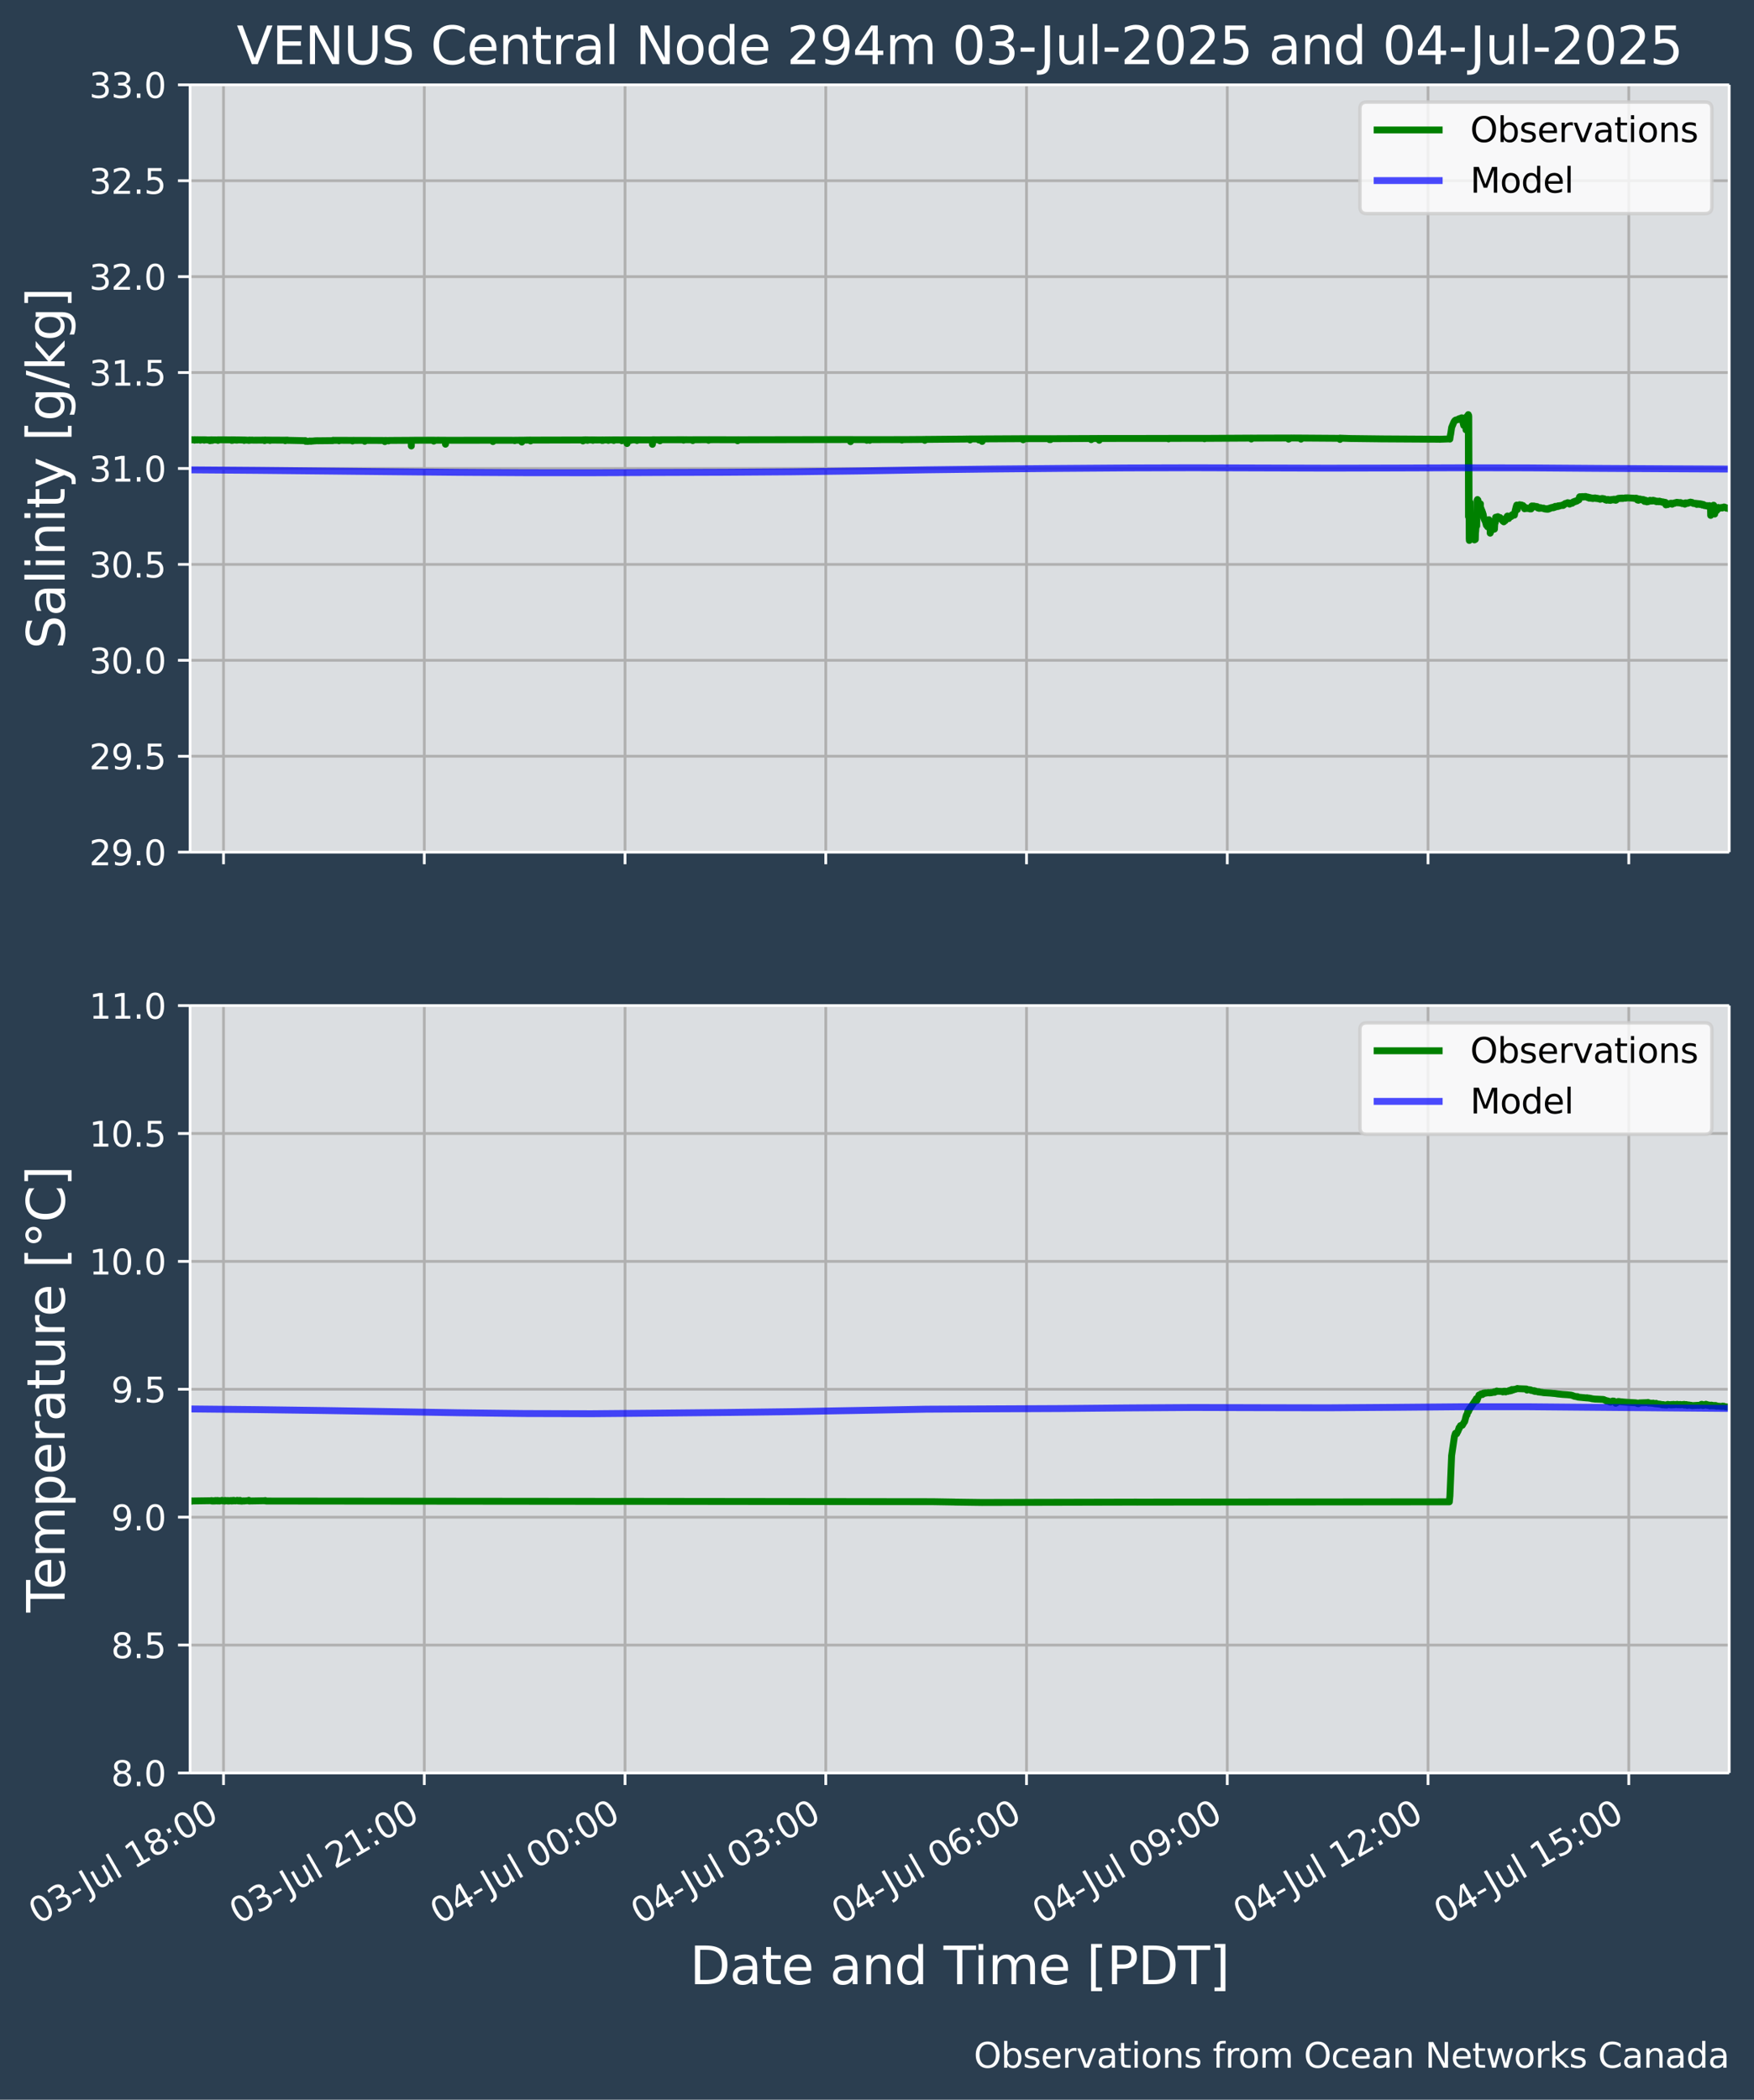 <?xml version="1.0" encoding="UTF-8"?>
<!DOCTYPE svg  PUBLIC '-//W3C//DTD SVG 1.1//EN'  'http://www.w3.org/Graphics/SVG/1.1/DTD/svg11.dtd'>
<svg width="508.73pt" height="608.97pt" version="1.1" viewBox="0 0 508.73 608.97" xmlns="http://www.w3.org/2000/svg" xmlns:xlink="http://www.w3.org/1999/xlink">
 <defs>
  <style type="text/css">*{stroke-linejoin: round; stroke-linecap: butt}</style>
 </defs>
 <g id="figure_1">
  <g id="patch_1">
   <path d="m0 608.97h508.73v-608.97h-508.73z" fill="#2b3e50"/>
  </g>
  <g id="axes_1">
   <g id="patch_2">
    <path d="m55.126 247.14h446.4v-222.55h-446.4z" fill="#dbdee1"/>
   </g>
   <g id="matplotlib.axis_1">
    <g id="xtick_1">
     <g id="line2d_1">
      <path d="m64.83 247.14v-222.55" clip-path="url(#p75a2c77237)" fill="none" stroke="#b0b0b0" stroke-linecap="square" stroke-width=".8"/>
     </g>
     <g id="line2d_2">
      <defs>
       <path id="m2aad27f3dd" d="m0 0v3.5" stroke="#fff" stroke-width=".8"/>
      </defs>
      <use x="64.83" y="247.143" fill="#ffffff" stroke="#ffffff" stroke-width=".8" xlink:href="#m2aad27f3dd"/>
     </g>
    </g>
    <g id="xtick_2">
     <g id="line2d_3">
      <path d="m123.06 247.14v-222.55" clip-path="url(#p75a2c77237)" fill="none" stroke="#b0b0b0" stroke-linecap="square" stroke-width=".8"/>
     </g>
     <g id="line2d_4">
      <use x="123.056" y="247.143" fill="#ffffff" stroke="#ffffff" stroke-width=".8" xlink:href="#m2aad27f3dd"/>
     </g>
    </g>
    <g id="xtick_3">
     <g id="line2d_5">
      <path d="m181.28 247.14v-222.55" clip-path="url(#p75a2c77237)" fill="none" stroke="#b0b0b0" stroke-linecap="square" stroke-width=".8"/>
     </g>
     <g id="line2d_6">
      <use x="181.282" y="247.143" fill="#ffffff" stroke="#ffffff" stroke-width=".8" xlink:href="#m2aad27f3dd"/>
     </g>
    </g>
    <g id="xtick_4">
     <g id="line2d_7">
      <path d="m239.51 247.14v-222.55" clip-path="url(#p75a2c77237)" fill="none" stroke="#b0b0b0" stroke-linecap="square" stroke-width=".8"/>
     </g>
     <g id="line2d_8">
      <use x="239.508" y="247.143" fill="#ffffff" stroke="#ffffff" stroke-width=".8" xlink:href="#m2aad27f3dd"/>
     </g>
    </g>
    <g id="xtick_5">
     <g id="line2d_9">
      <path d="m297.73 247.14v-222.55" clip-path="url(#p75a2c77237)" fill="none" stroke="#b0b0b0" stroke-linecap="square" stroke-width=".8"/>
     </g>
     <g id="line2d_10">
      <use x="297.734" y="247.143" fill="#ffffff" stroke="#ffffff" stroke-width=".8" xlink:href="#m2aad27f3dd"/>
     </g>
    </g>
    <g id="xtick_6">
     <g id="line2d_11">
      <path d="m355.96 247.14v-222.55" clip-path="url(#p75a2c77237)" fill="none" stroke="#b0b0b0" stroke-linecap="square" stroke-width=".8"/>
     </g>
     <g id="line2d_12">
      <use x="355.961" y="247.143" fill="#ffffff" stroke="#ffffff" stroke-width=".8" xlink:href="#m2aad27f3dd"/>
     </g>
    </g>
    <g id="xtick_7">
     <g id="line2d_13">
      <path d="m414.19 247.14v-222.55" clip-path="url(#p75a2c77237)" fill="none" stroke="#b0b0b0" stroke-linecap="square" stroke-width=".8"/>
     </g>
     <g id="line2d_14">
      <use x="414.187" y="247.143" fill="#ffffff" stroke="#ffffff" stroke-width=".8" xlink:href="#m2aad27f3dd"/>
     </g>
    </g>
    <g id="xtick_8">
     <g id="line2d_15">
      <path d="m472.41 247.14v-222.55" clip-path="url(#p75a2c77237)" fill="none" stroke="#b0b0b0" stroke-linecap="square" stroke-width=".8"/>
     </g>
     <g id="line2d_16">
      <use x="472.413" y="247.143" fill="#ffffff" stroke="#ffffff" stroke-width=".8" xlink:href="#m2aad27f3dd"/>
     </g>
    </g>
   </g>
   <g id="matplotlib.axis_2">
    <g id="ytick_1">
     <g id="line2d_17">
      <path d="m55.126 247.14h446.4" clip-path="url(#p75a2c77237)" fill="none" stroke="#b0b0b0" stroke-linecap="square" stroke-width=".8"/>
     </g>
     <g id="line2d_18">
      <defs>
       <path id="m4a067a1b92" d="m0 0h-3.5" stroke="#fff" stroke-width=".8"/>
      </defs>
      <use x="55.126" y="247.143" fill="#ffffff" stroke="#ffffff" stroke-width=".8" xlink:href="#m4a067a1b92"/>
     </g>
     <g id="text_1">
      <!-- 29.0 -->
      <g transform="translate(25.86 250.94) scale(.1 -.1)" fill="#fff">
       <defs>
        <path id="DejaVuSans-32" transform="scale(.016)" d="m1228 531h2203v-531h-2962v531q359 372 979 998 621 627 780 809 303 340 423 576 121 236 121 464 0 372-261 606-261 235-680 235-297 0-627-103-329-103-704-313v638q381 153 712 231 332 78 607 78 725 0 1156-363 431-362 431-968 0-288-108-546-107-257-392-607-78-91-497-524-418-433-1181-1211z"/>
        <path id="DejaVuSans-39" transform="scale(.016)" d="m703 97v575q238-113 481-172 244-59 479-59 625 0 954 420 330 420 377 1277-181-269-460-413-278-144-615-144-700 0-1108 423-408 424-408 1159 0 718 425 1152 425 435 1131 435 810 0 1236-621 427-620 427-1801 0-1103-524-1761-523-658-1407-658-238 0-482 47-243 47-506 141zm1256 1978q425 0 673 290 249 291 249 798 0 503-249 795-248 292-673 292t-673-292-248-795q0-507 248-798 248-290 673-290z"/>
        <path id="DejaVuSans-2e" transform="scale(.016)" d="m684 794h660v-794h-660v794z"/>
        <path id="DejaVuSans-30" transform="scale(.016)" d="m2034 4250q-487 0-733-480-245-479-245-1442 0-959 245-1439 246-480 733-480 491 0 736 480 246 480 246 1439 0 963-246 1442-245 480-736 480zm0 500q785 0 1199-621 414-620 414-1801 0-1178-414-1799-414-620-1199-620-784 0-1198 620-414 621-414 1799 0 1181 414 1801 414 621 1198 621z"/>
       </defs>
       <use xlink:href="#DejaVuSans-32"/>
       <use transform="translate(63.623)" xlink:href="#DejaVuSans-39"/>
       <use transform="translate(127.25)" xlink:href="#DejaVuSans-2e"/>
       <use transform="translate(159.03)" xlink:href="#DejaVuSans-30"/>
      </g>
     </g>
    </g>
    <g id="ytick_2">
     <g id="line2d_19">
      <path d="m55.126 219.32h446.4" clip-path="url(#p75a2c77237)" fill="none" stroke="#b0b0b0" stroke-linecap="square" stroke-width=".8"/>
     </g>
     <g id="line2d_20">
      <use x="55.126" y="219.325" fill="#ffffff" stroke="#ffffff" stroke-width=".8" xlink:href="#m4a067a1b92"/>
     </g>
     <g id="text_2">
      <!-- 29.5 -->
      <g transform="translate(25.86 223.12) scale(.1 -.1)" fill="#fff">
       <defs>
        <path id="DejaVuSans-35" transform="scale(.016)" d="m691 4666h2478v-532h-1900v-1143q137 47 274 70 138 23 276 23 781 0 1237-428 457-428 457-1159 0-753-469-1171-469-417-1322-417-294 0-599 50-304 50-629 150v635q281-153 581-228t634-75q541 0 856 284 316 284 316 772 0 487-316 771-315 285-856 285-253 0-505-56-251-56-513-175v2344z"/>
       </defs>
       <use xlink:href="#DejaVuSans-32"/>
       <use transform="translate(63.623)" xlink:href="#DejaVuSans-39"/>
       <use transform="translate(127.25)" xlink:href="#DejaVuSans-2e"/>
       <use transform="translate(159.03)" xlink:href="#DejaVuSans-35"/>
      </g>
     </g>
    </g>
    <g id="ytick_3">
     <g id="line2d_21">
      <path d="m55.126 191.51h446.4" clip-path="url(#p75a2c77237)" fill="none" stroke="#b0b0b0" stroke-linecap="square" stroke-width=".8"/>
     </g>
     <g id="line2d_22">
      <use x="55.126" y="191.507" fill="#ffffff" stroke="#ffffff" stroke-width=".8" xlink:href="#m4a067a1b92"/>
     </g>
     <g id="text_3">
      <!-- 30.0 -->
      <g transform="translate(25.86 195.31) scale(.1 -.1)" fill="#fff">
       <defs>
        <path id="DejaVuSans-33" transform="scale(.016)" d="m2597 2516q453-97 707-404 255-306 255-756 0-690-475-1069-475-378-1350-378-293 0-604 58t-642 174v609q262-153 574-231 313-78 654-78 593 0 904 234t311 681q0 413-289 645-289 233-804 233h-544v519h569q465 0 712 186t247 536q0 359-255 551-254 193-729 193-260 0-557-57-297-56-653-174v562q360 100 674 150t592 50q719 0 1137-327 419-326 419-882 0-388-222-655t-631-370z"/>
       </defs>
       <use xlink:href="#DejaVuSans-33"/>
       <use transform="translate(63.623)" xlink:href="#DejaVuSans-30"/>
       <use transform="translate(127.25)" xlink:href="#DejaVuSans-2e"/>
       <use transform="translate(159.03)" xlink:href="#DejaVuSans-30"/>
      </g>
     </g>
    </g>
    <g id="ytick_4">
     <g id="line2d_23">
      <path d="m55.126 163.69h446.4" clip-path="url(#p75a2c77237)" fill="none" stroke="#b0b0b0" stroke-linecap="square" stroke-width=".8"/>
     </g>
     <g id="line2d_24">
      <use x="55.126" y="163.689" fill="#ffffff" stroke="#ffffff" stroke-width=".8" xlink:href="#m4a067a1b92"/>
     </g>
     <g id="text_4">
      <!-- 30.5 -->
      <g transform="translate(25.86 167.49) scale(.1 -.1)" fill="#fff">
       <use xlink:href="#DejaVuSans-33"/>
       <use transform="translate(63.623)" xlink:href="#DejaVuSans-30"/>
       <use transform="translate(127.25)" xlink:href="#DejaVuSans-2e"/>
       <use transform="translate(159.03)" xlink:href="#DejaVuSans-35"/>
      </g>
     </g>
    </g>
    <g id="ytick_5">
     <g id="line2d_25">
      <path d="m55.126 135.87h446.4" clip-path="url(#p75a2c77237)" fill="none" stroke="#b0b0b0" stroke-linecap="square" stroke-width=".8"/>
     </g>
     <g id="line2d_26">
      <use x="55.126" y="135.87" fill="#ffffff" stroke="#ffffff" stroke-width=".8" xlink:href="#m4a067a1b92"/>
     </g>
     <g id="text_5">
      <!-- 31.0 -->
      <g transform="translate(25.86 139.67) scale(.1 -.1)" fill="#fff">
       <defs>
        <path id="DejaVuSans-31" transform="scale(.016)" d="m794 531h1031v3560l-1122-225v575l1116 225h631v-4135h1031v-531h-2687v531z"/>
       </defs>
       <use xlink:href="#DejaVuSans-33"/>
       <use transform="translate(63.623)" xlink:href="#DejaVuSans-31"/>
       <use transform="translate(127.25)" xlink:href="#DejaVuSans-2e"/>
       <use transform="translate(159.03)" xlink:href="#DejaVuSans-30"/>
      </g>
     </g>
    </g>
    <g id="ytick_6">
     <g id="line2d_27">
      <path d="m55.126 108.05h446.4" clip-path="url(#p75a2c77237)" fill="none" stroke="#b0b0b0" stroke-linecap="square" stroke-width=".8"/>
     </g>
     <g id="line2d_28">
      <use x="55.126" y="108.052" fill="#ffffff" stroke="#ffffff" stroke-width=".8" xlink:href="#m4a067a1b92"/>
     </g>
     <g id="text_6">
      <!-- 31.5 -->
      <g transform="translate(25.86 111.85) scale(.1 -.1)" fill="#fff">
       <use xlink:href="#DejaVuSans-33"/>
       <use transform="translate(63.623)" xlink:href="#DejaVuSans-31"/>
       <use transform="translate(127.25)" xlink:href="#DejaVuSans-2e"/>
       <use transform="translate(159.03)" xlink:href="#DejaVuSans-35"/>
      </g>
     </g>
    </g>
    <g id="ytick_7">
     <g id="line2d_29">
      <path d="m55.126 80.234h446.4" clip-path="url(#p75a2c77237)" fill="none" stroke="#b0b0b0" stroke-linecap="square" stroke-width=".8"/>
     </g>
     <g id="line2d_30">
      <use x="55.126" y="80.234" fill="#ffffff" stroke="#ffffff" stroke-width=".8" xlink:href="#m4a067a1b92"/>
     </g>
     <g id="text_7">
      <!-- 32.0 -->
      <g transform="translate(25.86 84.033) scale(.1 -.1)" fill="#fff">
       <use xlink:href="#DejaVuSans-33"/>
       <use transform="translate(63.623)" xlink:href="#DejaVuSans-32"/>
       <use transform="translate(127.25)" xlink:href="#DejaVuSans-2e"/>
       <use transform="translate(159.03)" xlink:href="#DejaVuSans-30"/>
      </g>
     </g>
    </g>
    <g id="ytick_8">
     <g id="line2d_31">
      <path d="m55.126 52.416h446.4" clip-path="url(#p75a2c77237)" fill="none" stroke="#b0b0b0" stroke-linecap="square" stroke-width=".8"/>
     </g>
     <g id="line2d_32">
      <use x="55.126" y="52.416" fill="#ffffff" stroke="#ffffff" stroke-width=".8" xlink:href="#m4a067a1b92"/>
     </g>
     <g id="text_8">
      <!-- 32.5 -->
      <g transform="translate(25.86 56.215) scale(.1 -.1)" fill="#fff">
       <use xlink:href="#DejaVuSans-33"/>
       <use transform="translate(63.623)" xlink:href="#DejaVuSans-32"/>
       <use transform="translate(127.25)" xlink:href="#DejaVuSans-2e"/>
       <use transform="translate(159.03)" xlink:href="#DejaVuSans-35"/>
      </g>
     </g>
    </g>
    <g id="ytick_9">
     <g id="line2d_33">
      <path d="m55.126 24.598h446.4" clip-path="url(#p75a2c77237)" fill="none" stroke="#b0b0b0" stroke-linecap="square" stroke-width=".8"/>
     </g>
     <g id="line2d_34">
      <use x="55.126" y="24.598" fill="#ffffff" stroke="#ffffff" stroke-width=".8" xlink:href="#m4a067a1b92"/>
     </g>
     <g id="text_9">
      <!-- 33.0 -->
      <g transform="translate(25.86 28.397) scale(.1 -.1)" fill="#fff">
       <use xlink:href="#DejaVuSans-33"/>
       <use transform="translate(63.623)" xlink:href="#DejaVuSans-33"/>
       <use transform="translate(127.25)" xlink:href="#DejaVuSans-2e"/>
       <use transform="translate(159.03)" xlink:href="#DejaVuSans-30"/>
      </g>
     </g>
    </g>
    <g id="text_10">
     <!-- Salinity [g/kg] -->
     <g transform="translate(18.741 188.24) rotate(-90) scale(.15 -.15)" fill="#fff">
      <defs>
       <path id="BitstreamVeraSans-Roman-53" transform="scale(.016)" d="m3425 4513v-616q-359 172-678 256-319 85-616 85-515 0-795-200t-280-569q0-310 186-468 186-157 705-254l381-78q706-135 1042-474t336-907q0-679-455-1029-454-350-1332-350-331 0-705 75-373 75-773 222v650q384-215 753-325 369-109 725-109 540 0 834 212 294 213 294 607 0 343-211 537t-692 291l-385 75q-706 140-1022 440-315 300-315 835 0 619 436 975t1201 356q329 0 669-60 341-59 697-177z"/>
       <path id="BitstreamVeraSans-Roman-61" transform="scale(.016)" d="m2194 1759q-697 0-966-159t-269-544q0-306 202-486 202-179 548-179 479 0 768 339t289 901v128h-572zm1147 238v-1997h-575v531q-197-318-491-470t-719-152q-537 0-855 302-317 302-317 808 0 590 395 890 396 300 1180 300h807v57q0 397-261 614t-733 217q-300 0-585-72-284-72-546-216v532q315 122 612 182 297 61 578 61 760 0 1135-394 375-393 375-1193z"/>
       <path id="BitstreamVeraSans-Roman-6c" transform="scale(.016)" d="m603 4863h575v-4863h-575v4863z"/>
       <path id="BitstreamVeraSans-Roman-69" transform="scale(.016)" d="m603 3500h575v-3500h-575v3500zm0 1363h575v-729h-575v729z"/>
       <path id="BitstreamVeraSans-Roman-6e" transform="scale(.016)" d="m3513 2113v-2113h-575v2094q0 497-194 743-194 247-581 247-466 0-735-297-269-296-269-809v-1978h-578v3500h578v-544q207 316 486 472 280 156 646 156 603 0 912-373 310-373 310-1098z"/>
       <path id="BitstreamVeraSans-Roman-74" transform="scale(.016)" d="m1172 4494v-994h1184v-447h-1184v-1900q0-428 117-550t477-122h590v-481h-590q-666 0-919 248-253 249-253 905v1900h-422v447h422v994h578z"/>
       <path id="BitstreamVeraSans-Roman-79" transform="scale(.016)" d="m2059-325q-243-625-475-815-231-191-618-191h-460v481h338q237 0 368 113 132 112 291 531l103 262-1415 3444h609l1094-2737 1094 2737h609l-1538-3825z"/>
       <path id="BitstreamVeraSans-Roman-5b" transform="scale(.016)" d="m550 4863h1325v-447h-750v-4813h750v-447h-1325v5707z"/>
       <path id="BitstreamVeraSans-Roman-67" transform="scale(.016)" d="m2906 1791q0 625-258 968-257 344-723 344-462 0-720-344-258-343-258-968 0-622 258-966t720-344q466 0 723 344 258 344 258 966zm575-1357q0-893-397-1329-396-436-1215-436-303 0-572 45t-522 139v559q253-137 500-202 247-66 503-66 566 0 847 295t281 892v285q-178-310-456-463t-666-153q-643 0-1037 490-394 491-394 1301 0 812 394 1302 394 491 1037 491 388 0 666-153t456-462v531h575v-3066z"/>
       <path id="BitstreamVeraSans-Roman-2f" transform="scale(.016)" d="m1625 4666h531l-1625-5260h-531l1625 5260z"/>
       <path id="BitstreamVeraSans-Roman-6b" transform="scale(.016)" d="m581 4863h578v-2872l1716 1509h734l-1856-1637 1935-1863h-750l-1779 1709v-1709h-578v4863z"/>
       <path id="BitstreamVeraSans-Roman-5d" transform="scale(.016)" d="m1947 4863v-5707h-1325v447h747v4813h-747v447h1325z"/>
      </defs>
      <use xlink:href="#BitstreamVeraSans-Roman-53"/>
      <use transform="translate(63.477)" xlink:href="#BitstreamVeraSans-Roman-61"/>
      <use transform="translate(124.76)" xlink:href="#BitstreamVeraSans-Roman-6c"/>
      <use transform="translate(152.54)" xlink:href="#BitstreamVeraSans-Roman-69"/>
      <use transform="translate(180.32)" xlink:href="#BitstreamVeraSans-Roman-6e"/>
      <use transform="translate(243.7)" xlink:href="#BitstreamVeraSans-Roman-69"/>
      <use transform="translate(271.48)" xlink:href="#BitstreamVeraSans-Roman-74"/>
      <use transform="translate(310.69)" xlink:href="#BitstreamVeraSans-Roman-79"/>
      <use transform="translate(369.87)" xlink:href="#BitstreamVeraSans-Roman-20"/>
      <use transform="translate(401.66)" xlink:href="#BitstreamVeraSans-Roman-5b"/>
      <use transform="translate(440.67)" xlink:href="#BitstreamVeraSans-Roman-67"/>
      <use transform="translate(504.15)" xlink:href="#BitstreamVeraSans-Roman-2f"/>
      <use transform="translate(537.84)" xlink:href="#BitstreamVeraSans-Roman-6b"/>
      <use transform="translate(595.75)" xlink:href="#BitstreamVeraSans-Roman-67"/>
      <use transform="translate(659.23)" xlink:href="#BitstreamVeraSans-Roman-5d"/>
     </g>
    </g>
   </g>
   <g id="line2d_35">
    <path d="m55.127 127.55 0.162 0.022 0.092-0.05 0.027 0.034 0.162-0.039 0.011 0.017 0.038 0.039 0.081-0.028 0.151-0.011 0.006 0.011 0.561 0.011 0.005 0.106 0.043-0.145 0.06 0.028 0.14-0.017 0.011 0.011 0.119 0.006 0.156-0.011 0.119 0.022 0.011-0.011 0.108-0.022-0.059 0.095 0.07-0.078 0.14 0.045-0.129-0.061 0.146 0.022 0.038-0.022 0.016 0.05 0.048-0.006h0.129l-0.119-0.034 0.129 0.022 0.173-0.017 0.135 0.022 0.108-0.028 0.011 0.006 0.07 0.129-0.048-0.134 0.092 0.006 0.146 0.011 0.927-0.011 0.005 0.123 0.103-0.129 0.113 0.061 0.006-0.045 0.14 0.028 0.011-0.017 0.102-0.022 0.016 0.028 0.011-0.011 0.145 0.017 0.135 0.006 0.005 0.011h0.873l0.006 0.212 0.07-0.24 0.032 0.017 0.124-0.017 0.005 0.006 0.243 0.011 0.005 0.162 0.011-0.196 0.092 0.034 0.119-0.017 0.005 0.157 0.103-0.157 1.515 0.022 0.006 0.14 0.059-0.184 0.043 0.011 3.882 0.017 0.005 0.157 0.022-0.179 0.081 0.017 0.043 0.056 0.075-0.05 0.022 0.134 0.102-0.14 0.162 0.05 0.065-0.061 0.048 0.039 0.022 0.022 0.011-0.039 0.075 0.011 0.129-0.028 0.146 0.022 0.011-0.011 0.129-0.006 0.011 0.011 0.14 0.078 0.011-0.006 0.189-0.05 0.005 0.006 0.092 0.05 0.032-0.078 1.979 0.039 0.005 0.123 0.102-0.129 1.251 0.067 0.005 0.05 0.075-0.101 0.022 0.006 0.092-0.017-0.07 0.028 0.092-0.011 0.119 0.022 0.005-0.006 0.102-0.006-0.054 0.039 0.065-0.028 0.011-0.011 0.119-0.006h0.14l0.005 0.006 0.14-0.006 0.162-0.011 0.189 0.039 3.343-0.022 0.005 0.151 0.005-0.157 0.097 0.05 0.049-0.078 0.075 0.045 0.124-0.006 0.011-0.011 1.192 0.006 0.005 0.106 0.102-0.101 0.146 0.006 0.005-0.006 4.178 0.022 0.005 0.145 0.038-0.157h0.065l0.119 0.006 0.151-0.006 0.151 0.006 0.151-0.017 0.119 0.073 0.011-0.011 0.113-0.006 0.005 0.006 4.739 0.101 0.097 0.101-0.081-0.123 0.108 0.056 0.043-0.05 0.049 0.168h0.005l0.054 0.039 0.054-0.084 0.323 0.106h0.102l0.011-0.011 0.059 0.011 0.054-0.034 0.119 0.022 0.102-0.011 0.016-0.017 0.183-0.045-0.173 0.056 0.178-0.05 0.135 0.028 0.011-0.011 0.005-0.056 0.102 0.067 0.108-0.034 0.005 0.011 0.113 0.039 0.038-0.039 0.129-0.039 0.097 0.045 0.022-0.011 0.949-0.095 0.092-0.011-0.059 0.028 0.081-0.017 0.151-0.006 0.113-0.011 0.156-0.006 0.102 0.011 0.011-0.006 0.146-0.011 0.005 0.011 0.156 0.011 0.156-0.006 4.022-0.039 0.108-0.106 0.005 0.006 0.167 0.034 0.005-0.011 1.493-0.011 0.005 0.129 0.102-0.129 3.817 0.017 0.005 0.173 0.016-0.184 0.086 0.006 0.146-0.006 0.151-0.006 0.173 0.022 2.96-0.011 0.005 0.274 0.065-0.279 0.038 0.011 5.737 0.022 0.005 0.335 0.102-0.352 0.162 0.011 0.782 0.017 0.005 0.117 0.097-0.134h0.005l6.518-0.039 0.005 1.643 0.011-1.649 0.092 0.011 0.124-0.011 0.151 0.006 0.156-0.017 0.005 0.006 5.963-0.022 0.005 0.268 0.102-0.252 0.108-0.017 0.011 0.006 0.146 0.006h0.151l0.135 0.011 0.14-0.011h0.113l0.156-0.006 2.334 0.011 0.005 1.146 0.027-1.157 0.075 0.022 13.662-0.017 0.005 0.391 0.102-0.386 6.205 0.006 0.005 0.117 0.005-0.129 0.097 0.006 1.962-0.017 0.005 0.542 0.022-0.553 0.081 0.006h0.146l0.14 0.039 0.016-0.028 0.129-0.017 0.135 0.017 0.016-0.017 1.839-0.028 0.005 0.252 0.102-0.24 15.09-0.034 0.005 0.274 0.086-0.307 0.016 0.011 0.135 0.011 0.011-0.011 0.151-0.011 0.102 0.006 0.011-0.022 0.016 0.028 0.102-0.006 0.005 0.078 0.081-0.089 0.022 0.017 0.092-0.034-0.049 0.056 0.07-0.045 0.113 0.045 0.016-0.011 0.108-0.017-0.086 0.034 0.097-0.028 0.173-0.022 0.038 0.157 0.081-0.14 0.135-0.006 0.011 0.011 0.151 0.006 0.124-0.017 0.124 0.028 0.129-0.022 0.156 0.006 0.151-0.006 0.151 0.017 0.119-0.028 0.232 0.045 0.005 0.095 0.032-0.129 0.07 0.006 0.146 0.011 0.097-0.022 0.022 0.011 0.162 0.011 0.102-0.011 0.016 0.011 0.156 0.006 0.146-0.022 0.005 0.022 1.709-0.011 0.005 0.145 0.011-0.151h0.092l0.097 0.022 0.027-0.017h0.043l0.005 0.129 0.011-0.134 0.092 0.011 1.423-0.017 0.005 0.14 0.102-0.129 0.119-0.017 0.005 0.006 0.011-0.006 0.113 0.011 1.235-0.011 0.005 0.173 0.005-0.179 0.097 0.006 0.113 0.006-0.102-0.011h0.108l0.14 0.017 0.011-0.017 1.968 0.011 0.005 0.246 0.016-0.257 0.086 0.011 0.156-0.017 0.124 0.017 0.156-0.006 0.96-0.006 0.005 1.068 0.011-1.073 0.092 0.017 0.151-0.011 0.005 0.006h0.846l0.005 0.134 0.038-0.14 0.065 0.017 0.124-0.017 0.156 0.006h1.375l0.005 0.179 0.059-0.19 0.043 0.011 4.378 0.006 0.005 1.28 0.011-1.314h0.092l2.076 0.006 0.005 0.285 0.005-0.296 0.097 0.006 0.156-0.006 6.583-0.011 0.005 0.129 0.005-0.134 0.097 0.006h0.151l0.151 0.022 0.119-0.022 2.146 0.011 0.005 0.229 0.043-0.246 0.059 0.011 0.156-0.011 0.113 0.017 0.011-0.011 4.189-0.006 0.005 0.168 0.032-0.179 0.07 0.006h0.146l0.151 0.006 0.151-0.006 0.162 0.017 0.113-0.017 0.011 0.006 0.146 0.006 0.124-0.011 7.305 0.022 0.005 0.274 0.011-0.285 0.092 0.011 0.124-0.006 0.113 0.006-0.102-0.017 0.108 0.011 32.408-0.056 0.005 0.609 0.054-0.615 0.049 0.011 0.151-0.006 0.162 0.011 4.302 0.011 0.005 0.184 0.016-0.19 0.086 0.006h0.76l0.005 0.19 0.102-0.201 0.156 0.011 0.119-0.006 0.151 0.006 0.124-0.011 0.119 0.011 0.005-0.006 0.156 0.006h0.146l0.146 0.006 0.108-0.011 0.005 0.006 7.968-0.017 0.005 0.145 0.102-0.14 0.146-0.006 0.005 0.006 6.378-0.045 0.005 0.263 0.038-0.274 0.065 0.006 0.146-0.006 0.146-0.017 0.011 0.011 0.097 0.028 0.027-0.022 11.43-0.101 0.119-0.022 0.005 0.011 1.051-0.011 0.005 0.279 0.022-0.285 0.081 0.011 0.156-0.006 2.205-0.006 0.065 0.296 0.027-0.302h0.016l0.156 0.006h0.151l0.625-0.017 0.005 0.727 0.011-0.732 0.092 0.006 0.291 0.006 0.005 0.134 0.07-0.145 0.032 0.011 0.156-0.006 11.23-0.061 0.005 0.319 0.027-0.324 0.075 0.011h0.146l0.151-0.011 0.005 0.006 7.219-0.006 0.005 0.268 0.092-0.274 0.011 0.011 0.189-0.011 0.005 0.279 0.102-0.268 11.71-0.05 0.005 0.33 0.011-0.335h0.092l0.124 0.006 2.087-0.017 0.005 0.52 0.102-0.514h0.156l0.081 0.011-0.07-0.017 0.102 0.006 0.162-0.011 0.129 0.011 0.119-0.011 0.005 0.011h0.151l0.14-0.006 0.01 0.011 0.135-0.017 0.162 0.011 0.156-0.011 0.156 0.006 18.401-0.017 0.005 0.14 0.011-0.151h0.092l10.319-0.006 0.005 0.117 0.038-0.123 0.065 0.011 0.124-0.011 0.129 0.011 13.215-0.078 0.005 0.268 0.103-0.263 0.145-0.006 0.162 0.006 10.39-0.028 0.005 0.324 0.103-0.319h0.123l0.006 0.207 0.005-0.212 0.097 0.006 0.129 0.017 0.103 0.017 0.026-0.039 0.162-0.006 0.168 0.011 0.151-0.011 0.107 0.011 0.011-0.006h0.145 0.119l0.151-0.006 0.125 0.011h0.145l1.725 0.006 0.006 0.313 0.01-0.319h0.091l0.125 0.006 11.068 0.078 0.011 0.319 0.018-0.391 0.074 0.022 3.03 0.106 0.14 0.017 0.005-0.017 8.47 0.101 0.119 0.011 0.005-0.006 16.929 0.101 0.135 0.028 0.005-0.006 0.119-0.028 0.168 0.006 2.577-0.095 0.07 0.061 0.201-1.375 0.026 0.034 0.302-2.057 0.669-1.593 0.232-0.335 0.145-0.145 0.265-0.112h0.113l0.006-0.006h0.145l0.329-0.106 0.113-0.157 0.043 0.017 0.308-0.151 0.004 0.006 0.103-0.006 0.011-0.006 0.216-0.073 0.162-0.106 0.097-0.011 0.016 0.034 0.524 2.191 0.043-0.274 0.173-0.509 0.291-0.486 0.022 0.017 0.08 0.984 0.049 1.548 0.037-3.27 0.011 0.028 0.06-0.386 0.005 0.006 0.028 1.811 0.032-2.001 0.048 0.71 0.006 0.078 0.032-0.838 0.022 0.101 0.005 0.017 0.011 3.46 0.097-3.756h0.017l0.043 1.045 0.054-1.073 0.011 0.034 0.145-0.391 0.011 0.078 0.049 29.503 0.059-29.313 0.011 0.52 0.017-0.246 0.123 35.49 0.017-0.089 0.016 0.548 0.151-2.611 0.043-8.48 0.032 9.805 1.229 0.945 0.032 0.184 0.011-0.296 0.006 0.089 0.231 0.067 0.065-2.437 0.038 0.151 0.081-1.185 0.006 0.089 0.054-0.654 0.011 0.095 0.097-1.09 0.027 0.537 0.032 0.598 0.006-0.291 0.098-7.155 0.021 0.173 0.091-0.397-0.032 0.492 0.065-0.285 0.06 0.218 0.054-0.179 0.005-0.061 0.038 0.783 0.005 0.626 0.081-0.688 0.021 0.112 0.037-0.045 0.022 0.274 0.022-0.101 0.135 0.861 0.065-0.263 0.022-0.112 0.032 0.257 0.151 0.922 0.075-1.571-0.043 2.169 0.097-1.135 0.113 0.721 0.006-0.162 0.011-0.235 0.075 0.654 0.005-0.022 0.065 0.442 0.038-0.537 0.248 0.688-0.232-0.727 0.243 0.716 0.005-0.05 0.054 0.391 0.022-0.05 0.011-0.017 0.07 0.184 0.156 0.9 0.006-0.034 0.059 0.279 0.178 0.52 0.005-0.011 0.011-0.039 0.054 0.151 0.151 0.335 0.006-0.028 0.307 1.118 0.017-0.14 0.044-0.833 0.087 0.492 0.204 0.922 0.016-0.05 0.022 0.084 0.017-0.391 0.037 0.201 0.178-0.654 0.011 0.034 0.022 0.157 0.005-0.475 0.071-0.967 0.054 0.268 0.011-0.011 0.032 0.212 0.08 0.257-0.037-0.263 0.08 0.157 0.006-0.067 0.076 0.358 0.059 1.235 0.011-0.307 0.006 2.074 0.108-0.486 0.097-0.162-0.082 0.173 0.108-0.162 0.006 0.117 0.005-1.269 0.043 0.129 0.006-0.067 0.08 0.307 0.011 0.101 0.086-0.129 0.011 0.045 0.065 0.045-0.043-0.095h0.07l0.059-0.095-0.048 0.145 0.065-0.073 0.119 0.201 0.032-0.458 0.091 0.313 0.027 0.089 0.048 0.14 0.065-0.067 0.049-0.179 0.005-0.095 0.06 0.274 0.037-0.039 0.06 0.117 0.005-0.106 0.103-2.04 0.016 0.067 0.086 0.274-0.048-0.285 0.059 0.162 0.124-1.509 0.367 0.067 0.005 0.061 0.07-0.246 0.022 0.067 0.162-0.123-0.125 0.168 0.129-0.157 0.237 0.458 0.011-0.056 0.124-0.129-0.114 0.179 0.119-0.162 0.129 0.157 0.017-0.017 0.032 0.089 0.043-0.006 0.011 0.017 0.005-0.061 0.022 0.017 0.006-0.235 0.102 0.14 0.097 0.184 0.032-0.039 0.189 0.335 0.005-0.022 0.097-0.039 0.006 0.089 0.053 0.089-0.042-0.173 0.101 0.067 0.065 0.061 0.081 0.324-0.053-0.352 0.097 0.157 0.005-0.028 0.065 0.184 0.043 0.101 0.032-0.157 0.032 0.034 0.043 0.101 0.032 0.184 0.049-0.279 0.016 0.045 0.114-0.263 0.026 0.045 0.011 0.14 0.017-0.173 0.086 0.129 0.151-0.553-0.06 0.593 0.065-0.565 0.038 0.129 0.005 0.14 0.07-0.397 0.032 0.179 0.124-0.38 0.006 0.067 0.016 0.067 0.065-0.173 0.151-0.347 0.006 0.034 0.032 0.05 0.054-0.173 0.011 0.045 0.075-0.034-0.06 0.056 0.075-0.006 0.043-0.006 0.071 0.123 0.021-0.061 0.08 0.123 0.006-0.028 0.032 0.537 0.059-0.62 0.006 0.056 0.07-0.095 0.043 0.011 0.124 0.123 0.005-0.011 0.092-0.179-0.065 0.19 0.086-0.089 0.113-0.112-0.091 0.168 0.097-0.073 0.108 0.045-0.097-0.123 0.108 0.101 0.13-0.145-0.06 0.162 0.065-0.123 0.011 0.061 0.049-0.196 0.016 0.112 0.103-0.363 0.027 0.05 0.178 0.101 0.005 0.034 0.054-0.196 0.028 0.022 0.091-0.229 0.028 0.095 0.026-0.123 0.081 0.14 0.07 0.101 0.086 0.112-0.059-0.184 0.07 0.145 0.14-0.76 0.006 0.073 0.065-0.548 0.323-1.252 0.011 0.006 0.005 0.011 0.038-0.157 0.087-0.263 0.037 0.101 0.14 1.191 0.043-0.783 0.114-0.224 0.08 0.106 0.022-0.212 0.032 0.151 0.049-0.279 0.086 0.095 0.022-0.106 0.194-0.084 0.016-0.061 0.081 0.151 0.054 0.022-0.017 0.078 0.028-0.05 0.004 0.067 0.038-0.14 0.07 0.101 0.151-0.14 0.119-0.017-0.054 0.067 0.06-0.056 0.177 0.106 0.135 0.112-0.124-0.129 0.135 0.112 0.113-0.045-0.097 0.084 0.103-0.017 0.134 0.212 0.129 0.145 0.006-0.017 0.065-0.073 0.026 0.157 0.097 0.453 0.017-0.224 0.112 0.084-0.102-0.123 0.118 0.117 0.016-0.061 0.065 0.145 0.022-0.017 0.248-0.106 0.006-0.089 0.059 0.129 0.038-0.039 0.059 0.101 0.054-0.056 0.039 0.05 0.064-0.061 0.075 0.05-0.032-0.089 0.065 0.045 0.302 0.095 0.081 0.017 0.011-0.112 0.011 0.061 0.226 0.123 0.006-0.05 0.091-0.061-0.081 0.117 0.102-0.061 0.016 0.022 0.097-0.078 0.108 0.117-0.038-0.129 0.043 0.067 0.006 0.006 0.005-0.061 0.119-0.682 0.097 0.056-0.016-0.123 0.032 0.095 0.119-0.067-0.082 0.117 0.108-0.067 0.006 0.05 0.065-0.084 0.037 0.011 0.081 0.078-0.049-0.123 0.07 0.061 0.005-0.056 0.032 0.129 0.07-0.034 0.07 0.011 0.043-0.106 0.119 0.123 0.022-0.039 0.065 0.095 0.011-0.045 0.022-0.028 0.097 0.145 0.097-0.14 0.027 0.084 0.081 0.028-0.069-0.061 0.091 0.022 0.006-0.073 0.097 0.117 0.005-0.045 0.032-0.028 0.081 0.089 0.118-0.05 0.048 0.061-0.022-0.084 0.086 0.05 0.022 0.268 0.108 0.095-0.048-0.129 0.054 0.112 0.038 0.011 0.086-0.134 0.119 0.145 0.06-0.078 0.027 0.134 0.017-0.006 0.015 0.045 0.011-0.117h0.054l0.108-0.067-0.048 0.123 0.054-0.073 0.027-0.028 0.065 0.084 0.011-0.028 0.027 0.073 0.032-0.168 0.021 0.061 0.005-0.084 0.103 0.112 0.091-0.034-0.059 0.061 0.081-0.006 0.049 0.045-0.032-0.089 0.097 0.028 0.496 0.073 0.005 0.078 0.086-0.117h0.016l0.119 0.184 0.011-0.017 0.005-0.039 0.065 0.078 0.032-0.017 0.097 0.056-0.08-0.067 0.097 0.045 0.098 0.028-0.071-0.061 0.092 0.05 0.097-0.034-0.075 0.056 0.091-0.028 0.022-0.067 0.119 0.134 0.016 0.006 0.113-0.129 0.119 0.134-0.097-0.145 0.103 0.123 0.145-0.006 0.086 0.045-0.048-0.073h0.064l0.054-0.112 0.058 0.123 0.092-0.006 0.011-0.022 0.119-0.168-0.097 0.196 0.107-0.19 0.005 0.084 0.06-0.134 0.043 0.022 0.118-0.061-0.087 0.101 0.091-0.095 0.038 0.112 0.07-0.061 0.092-0.078-0.075 0.117 0.102-0.106h0.086l-0.032-0.084 0.049 0.061 0.091-0.112 0.027 0.017 0.097 0.006-0.081 0.039 0.086-0.017 0.027 0.028 0.054-0.112 0.016 0.05 0.092-0.073 0.032 0.039 0.011 0.045 0.086-0.106 0.011 0.05 0.059-0.022 0.06 0.112 0.043-0.145 0.005 0.073 0.108-0.145-0.075 0.184 0.092-0.173 0.011 0.078 0.032-0.123 0.075 0.061 0.13-0.134-0.044 0.207 0.048-0.151 0.081 0.039 0.011-0.089 0.005 0.028 0.043-0.123 0.081 0.034 0.016 0.067 0.017-0.106 0.086 0.056 0.038 0.101 0.06-0.117 0.005 0.073 0.054-0.078 0.049 0.039 0.091-0.073-0.043 0.106 0.07-0.061 0.059 0.022-0.015-0.106 0.048 0.034 0.129-0.095 0.022 0.022 0.065 0.117 0.016-0.157 0.022 0.039 0.005-0.073 0.032 0.101 0.075-0.056 0.103-0.045-0.065 0.134 0.08-0.084 0.054 0.039-0.043-0.05 0.086-0.011 0.082-0.073 0.026 0.039 0.103 0.011-0.049-0.061 0.06 0.039 0.399-0.106 0.145-0.045-0.124 0.084 0.135-0.067 0.011 0.061 0.108-0.056 0.14 0.05 0.011-0.022 0.032 0.022 0.103-0.257 0.108 0.123-0.097-0.129 0.108 0.084 0.108-0.173 0.011 0.017 0.048 0.061-0.027-0.084 0.086 0.022 0.016 0.011 0.129-0.196 0.108 0.017-0.065-0.073 0.071 0.05 0.102-0.101-0.059 0.123 0.086-0.084 0.345-0.056 0.118-0.129 0.134 0.101-0.097-0.145 0.108 0.117 0.097-0.067-0.08 0.078 0.097-0.011 0.076 0.05-0.06-0.106 0.092 0.017 0.076-0.011-0.028 0.117 0.032-0.067 0.103 0.101-0.065-0.106 0.076 0.045 0.026 0.263-0.015-0.291 0.118 0.089 0.199-0.101 0.011 0.034 0.065 0.039-0.048-0.061 0.069-0.006 0.108-0.067-0.048 0.084 0.054-0.05 0.065 0.106 0.037-0.129 0.017 0.078 0.016-0.028 0.108 0.05 0.114-0.201 0.011 0.05 0.015 0.05 0.071-0.168 0.016 0.006 0.114-0.145 0.059 0.112-0.016-0.134 0.076 0.095 0.069-0.095-0.059 0.123 0.102-0.073 0.006 0.028 0.069-0.157 0.017 0.056 0.037 0.039 0.097-0.123 0.081 0.078-0.06-0.134 0.092 0.089 0.119-0.145 0.005 0.084 0.065-0.101 0.038 0.017 0.075 0.017 0.043-0.112 0.059 0.14 0.054-0.078 0.254-0.106 0.313-0.296 0.022 0.067 0.005 0.034 0.049-0.291 0.091-0.52 0.028 0.028 0.059-0.123-0.026 0.134 0.08-0.101 0.06 0.056-0.006-0.095 0.06 0.073 0.043-0.061-0.028 0.101 0.092-0.017 0.108 0.022-0.097-0.045 0.108 0.028 0.048-0.089 0.043 0.101 0.022-0.05 0.06 0.045 0.016-0.045 0.027-0.089 0.076 0.101 0.005-0.073 0.086 0.056-0.032-0.095 0.06 0.061 0.011-0.061 0.037 0.123 0.06-0.073 0.086 0.05-0.011-0.073 0.037 0.034 0.006-0.017 0.054 0.095 0.026-0.061 0.006 0.061 0.086-0.117 0.016 0.039 0.028-0.05 0.08 0.067 0.071-0.089 0.043 0.011 0.059 0.073 0.06-0.034 0.011-0.017 0.113 0.045 0.049-0.089 0.054 0.14 0.076 0.011-0.043-0.089 0.065 0.022 0.183 0.073 0.113 0.101-0.097-0.123 0.103 0.106 0.097 0.022 0.032-0.117 0.065 0.095 0.048-0.05 0.006-0.017 0.043 0.129 0.005 0.078 0.017-0.134 0.086 0.011 0.086 0.095 0.021-0.112 0.005 0.095 0.006-0.078 0.059 0.229 0.038-0.123 0.075 0.095-0.043-0.145 0.08 0.106 0.086-0.112 0.027 0.045 0.102 0.084-0.054-0.089 0.065 0.073 0.071-0.011 0.016 0.084 0.006-0.011 0.016 0.017 0.049-0.084 0.022-0.006 0.005-0.017 0.054 0.095 0.038-0.028 0.005 0.078 0.017-0.112 0.091 0.073 0.151-0.073 0.006 0.034 0.097 0.129 0.022-0.061 0.059 0.067-0.048-0.101 0.091 0.006 0.054-0.028 0.022 0.061 0.028-0.022 0.048 0.028 0.022-0.095 0.027 0.022 0.097-0.039-0.081 0.061 0.097-0.045 0.081 0.073-0.027-0.106 0.06 0.073 0.016 0.028 0.146-0.061 0.011-0.045 0.113 0.145 0.049-0.067 0.043 0.095 0.022-0.073 0.011-0.028 0.134 0.112 0.129-0.101 0.006 0.034 0.108 0.05-0.032-0.067 0.037 0.05 0.103 0.084-0.092-0.112 0.125 0.084 0.129 0.022-0.092-0.078 0.097 0.05 0.06-0.022-0.038 0.045h0.092l0.345 0.089 0.043 0.089-0.028-0.101 0.097 0.034 0.081-0.006-0.049-0.045h0.06l0.054-0.045-0.027 0.078 0.071-0.028 0.005 0.056 0.092-0.106 0.011 0.017 0.086-0.073 0.037 0.011 0.054 0.078 0.054-0.028 0.032-0.089 0.086 0.022h0.108l0.022 0.028 0.383 0.056 0.119 0.179 0.005-0.006 0.049 0.056 0.043-0.112 0.005 0.05 0.006-0.056 0.075 0.201 0.016-0.045 0.006 0.034 0.032-0.073 0.07 0.017 0.103-0.034-0.092 0.095 0.103-0.056 0.113 0.173 0.011-0.073 0.081-0.129 0.048 0.05 0.011 0.061 0.183-0.106 0.038-0.05 0.086 0.14 0.059-0.117 0.054 0.045 0.011-0.011 0.043 0.101 0.011-0.006 0.092 0.106 0.032-0.028 0.264-0.095 0.032-0.011 0.049 0.067 0.011-0.011 0.016 0.112 0.092-0.089 0.054-0.151 0.065 0.056 0.037 0.039 0.038-0.106 0.026 0.078 0.006-0.056 0.043 0.073 0.065-0.039 0.016 0.034 0.049-0.101 0.026 0.028 0.027 0.011 0.091-0.067 0.097 0.157-0.086-0.168 0.114 0.14 0.08-0.117-0.065 0.14 0.114-0.117 0.022 0.061 0.075-0.123 0.005 0.006 0.097 0.117-0.075-0.157 0.124 0.056 0.037-0.039 0.032 0.134 0.032-0.05 0.103 0.045-0.032-0.145 0.043 0.14h0.108l-0.06 0.145 0.065-0.14 0.011-0.011 0.011 0.106 0.017 0.017 0.022 0.056 0.027-0.145 0.038 0.011 0.054 0.089 0.07-0.168 0.006 0.089 0.016-0.145 0.086 0.039 0.114-0.106 0.011 0.006 0.113-0.061 0.032 0.022 0.038-0.14 0.022 0.039 0.108-0.084 0.011 0.034 0.022-0.05 0.129 0.073 0.086-0.101 0.027 0.073 0.124-0.017 0.005-0.011 0.081-0.061-0.054 0.084 0.086-0.067 0.08 0.078-0.026-0.106 0.059 0.084 0.06-0.078 0.054 0.028 0.005 0.045 0.027-0.089 0.08 0.073 0.124-0.067-0.097 0.106 0.108-0.073 0.043 0.017 0.043-0.061 0.022 0.022 0.037-0.039 0.043 0.073 0.022-0.028 0.114 0.089-0.081-0.101 0.086 0.067 0.108-0.039 0.006 0.022 0.41-0.084 0.043-0.028-0.017 0.073 0.081-0.05 0.124 0.056 0.108-0.106 0.006 0.056 0.113-0.034-0.08 0.067 0.086-0.061 0.086 0.034-0.071-0.061 0.097 0.028 0.011 0.011 0.114-0.045 1.909 0.106 0.162 0.073 0.016-0.028 0.092-0.034 0.027 0.017 0.07 0.039-0.054-0.056 0.097 0.039 0.08 0.011-0.065-0.039 0.097 0.011 0.065-0.034-0.037 0.056 0.07-0.011 0.006 0.05 0.08-0.106 0.022 0.045 0.086-0.028 0.032 0.039 0.038 0.006-0.017 0.034h0.038l0.027 0.106 0.06-0.123 0.022 0.039 0.005-0.017 0.038 0.151 0.043 0.285 0.048-0.291 0.017 0.028 0.108 0.307 0.032-0.134 0.005-0.017 0.06 0.173 0.016 0.017 0.011-0.106 0.027-0.006 0.065-0.218 0.075 0.05 0.022 0.112 0.075-0.14 0.005 0.011 0.108-0.089-0.075 0.145 0.097-0.123 0.129 0.145 0.022-0.028 0.092-0.039 0.016 0.045 0.124-0.05 0.032 0.034 0.011-0.022 0.108 0.056 0.011-0.011 0.043 0.134 0.032-0.067 0.108 0.05 0.011-0.011 0.14-0.084 0.022-0.028 0.048 0.123 0.017-0.034 0.113 0.073 0.006-0.006 0.059-0.095-0.048 0.151 0.075 0.011 0.145 0.24 0.114-0.106-0.065 0.212 0.075-0.179 0.07 0.078 0.022-0.14h0.006l0.054-0.067 0.065 0.017 0.059-0.039 0.07 0.24 0.016-0.017 0.043 0.084h0.022l0.151 0.151 0.017-0.028 0.097-0.067-0.054 0.101 0.07-0.061 0.049-0.045 0.07 0.056 0.081-0.056 0.032 0.028 0.011 0.017 0.065-0.134 0.145-0.134 0.011 0.017 0.07 0.106 0.054-0.022 0.038-0.067-0.011 0.089 0.075-0.011 0.017 0.028 0.048-0.173 0.07-0.095 0.054 0.073 0.022-0.061 0.221 0.184 0.054-0.106-0.043 0.123 0.103-0.05 0.059 0.028-0.043-0.095 0.081 0.039 0.048 0.095 0.054-0.095 0.043 0.061 0.027-0.129 0.027 0.028 0.108-0.061-0.07 0.089 0.08-0.073 0.108 0.123-0.07-0.184 0.081 0.129 0.092-0.089-0.032 0.101 0.059-0.067 0.183 0.067 0.006-0.056 0.097 0.117 0.005-0.056 0.129 0.145 0.081-0.089 0.037 0.056 0.011-0.022 0.232 0.162 0.032 0.022 0.086-0.112 0.07-0.056 0.032 0.073 0.006-0.061 0.027 0.089 0.081-0.05 0.113 0.022 0.006 0.006 0.108 0.084 0.005-0.017 0.076-0.061 0.038 0.028 0.097 0.073 0.011-0.05 0.07-0.14-0.059 0.168 0.108-0.123 0.091 0.112 0.022-0.006 0.146-0.028 0.005 0.028 0.075-0.045 0.038 0.101 0.076-0.05 0.038 0.045 0.049-0.045 0.07 0.089 0.183 0.084-0.162-0.112 0.178 0.089 0.011 0.011 0.108-0.022 0.005 0.022 0.081-0.095 0.016 0.034 0.275 0.078 0.07 0.078 0.038-0.073 0.005-0.028 0.06 0.134 0.032-0.022 0.156 0.022-0.145-0.039 0.151 0.034 0.07-0.067-0.038 0.095 0.043-0.039 0.091 0.66 0.032-0.207 0.006-0.095 0.027 0.157 0.081-0.101 0.324 0.101 0.043 0.061 0.048-0.101 0.011 0.028 0.108-0.123 0.038 0.028 0.431-0.067 0.113-0.061 0.006 0.011 0.027-0.089 0.049 0.006 0.091-0.028-0.048 0.089 0.07-0.056 0.092 0.022-0.07-0.067 0.081 0.022 0.038-0.017 0.032 0.123 0.006-0.017 0.005 0.05 0.07-0.084 0.032 0.039 0.054-0.045 0.005 0.011 0.006 0.212 0.102-0.157 0.054-0.101 0.065 0.078 0.07-0.006-0.043-0.039 0.048 0.006 0.097-0.073 0.016 0.034 0.108-0.067-0.065 0.101 0.086-0.067 0.043 0.039 0.043-0.084 0.016 0.011 0.016-0.05 0.016 0.129 0.075-0.056 0.243-0.134 0.016 0.028h0.129l-0.108-0.061 0.113 0.05 0.156-0.106 0.027 0.067 0.016 0.022 0.043-0.117 0.027 0.039 0.032-0.022 0.027 0.123 0.038-0.045 0.054-0.034 0.097 0.101 0.113-0.101 0.011 0.006 0.103 0.067-0.075-0.089 0.086 0.061 0.183 0.056 0.075-0.045 0.022 0.078 0.016-0.067 0.043 0.084 0.07-0.034 0.124-0.101 0.011 0.006 0.092 0.045-0.032 0.028 0.038-0.022 0.216 0.112 0.011-0.034 0.043-0.006-0.032 0.045 0.081 0.011 0.081 0.117 0.038-0.067 0.712-0.028 0.005 0.263 0.081-0.358 0.022 0.028 0.048-0.061-0.032 0.067 0.092 0.006 0.011 0.034 0.065-0.084 0.027 0.011 0.059 0.034-0.011 0.039 0.027-0.011 0.016 0.034 0.065-0.106 0.016 0.028 0.006-0.045 0.07 0.078 0.027-0.017 0.048 0.101 0.065-0.05 0.032-0.022 0.086 0.05 0.113-0.162 0.022 0.039 0.032 0.028 0.048-0.084 0.119-0.039 0.038-0.028 0.092 0.106 0.14-0.145 0.178-0.067 0.011 0.022 0.022-0.028 0.097 0.045 0.048-0.006-0.016 0.05h0.054l0.048-0.022 0.065 0.034 0.022-0.006 0.032 0.106 0.092-0.089 0.011-0.022 0.054 0.14 0.032-0.05 0.092-0.006-0.048 0.061 0.065-0.039 0.108 0.134 0.016-0.006 0.07-0.011-0.032 0.078 0.07-0.022 0.022-0.056 0.124 0.089 0.005-0.05 0.081 0.078 0.022-0.039 0.027 0.039 0.081-0.061 0.113-0.034-0.07 0.067 0.075-0.061 0.151 0.039 0.011-0.028 0.329 0.045 0.005 0.279 0.011-0.285 0.092 0.028 0.124 0.084 0.005-0.011 0.07-0.073 0.054 0.017 0.383 0.101 0.027 0.145-0.011-0.19 0.07-0.022 0.453 0.101 0.049-0.011 0.081 0.184 0.092-0.095-0.065 0.117 0.081-0.061 0.043 0.157 0.065-0.168 0.119-0.011 0.022 0.022 0.086-0.022 0.043 0.117 0.108 0.022-0.092-0.006 0.097 0.022 0.167 0.173-0.146-0.212 0.172 0.101 0.005-0.034 0.086 0.123 0.038 0.056 0.075-0.067 0.442 0.078 0.075 0.101 0.016-0.117 0.016 0.028 0.011-0.045 0.032 0.101 0.065-0.05 0.119 0.101 0.075-0.039 0.043 0.061 0.043-0.067 0.065 0.078 0.216-0.184 0.022 0.084 0.194 0.291 0.005-0.011 0.102-0.123-0.076 0.179 0.081-0.145 0.049 2.56 0.097-0.347 0.011 0.011 0.372-2.001 0.049-0.067 0.14-0.274 0.151-0.268 0.011 0.006 0.049-0.006 0.016 0.084 0.016-0.006 0.162 0.313 0.022 0.028-0.011-0.045 0.032 0.017 0.049 2.169 0.07-1.314 0.054-0.067-0.011 0.19 0.043 0.006 0.081 0.296-0.054-0.307 0.086 0.039 0.07-0.47-0.038 0.783 0.065-0.218 0.108 0.089-0.092-0.375 0.097 0.347 0.086-0.285-0.016 0.319 0.059-0.296 0.14 0.056-0.129-0.078 0.151 0.039 0.151-0.52 0.011 0.089 0.065-0.184 0.022 0.039 0.022-0.101 0.07 0.184 0.011-0.034 0.102-0.028-0.016 0.084 0.032-0.067 0.124 0.067 0.092-0.028-0.027 0.05 0.043-0.017 0.124-0.045 0.011 0.011 0.016-0.017 0.113 0.011 0.135-0.106 0.011 0.067 0.038-0.117 0.065 0.073 0.075-0.089-0.022 0.117 0.059-0.073 0.129 0.117 0.108-0.112 0.016 0.011 0.259-0.073 0.086-0.123 0.027 0.056 0.113 0.028-0.102-0.067 0.113 0.022 0.005-0.011 0.07 0.106 0.259 0.095 0.049-0.039 0.054 0.056 0.005-0.05 0.081 0.112 0.016-0.034 0.027 0.078 0.092-0.022h0.108l0.005 0.028 0.022-0.028 0.092 0.045 0.016-0.056 0.097 0.028 0.027-0.039 0.081 0.061 0.113 0.095-0.07-0.112 0.081 0.101 0.086 0.006 0.005 0.05 0.027 0.061 0.022-0.05" clip-path="url(#p75a2c77237)" fill="none" stroke="#008000" stroke-linecap="square" stroke-width="2"/>
   </g>
   <g id="line2d_36">
    <path d="m55.126 136.27 19.409 0.145 19.409 0.193 19.409 0.201 19.409 0.183 19.409 0.107 19.409 0.017 19.409-0.08 19.409-0.063 19.409-0.134 19.409-0.248 19.409-0.329 19.409-0.236 19.409-0.17 19.409-0.136 19.409-0.053 19.409 0.058 19.409 0.055 19.409-0.041 19.409-0.066 19.409 0.031 19.409 0.141 19.409 0.106 19.409 0.089" clip-path="url(#p75a2c77237)" fill="none" stroke="#00f" stroke-linecap="square" stroke-opacity=".7" stroke-width="2"/>
   </g>
   <g id="patch_3">
    <path d="m55.126 247.14v-222.55" fill="none" stroke="#fff" stroke-linecap="square" stroke-width=".8"/>
   </g>
   <g id="patch_4">
    <path d="m501.53 247.14v-222.55" fill="none" stroke="#fff" stroke-linecap="square" stroke-width=".8"/>
   </g>
   <g id="patch_5">
    <path d="m55.126 247.14h446.4" fill="none" stroke="#fff" stroke-linecap="square" stroke-width=".8"/>
   </g>
   <g id="patch_6">
    <path d="m55.126 24.598h446.4" fill="none" stroke="#fff" stroke-linecap="square" stroke-width=".8"/>
   </g>
   <g id="text_11">
    <!-- VENUS Central Node 294m 03-Jul-2025 and 04-Jul-2025 -->
    <g transform="translate(68.649 18.598) scale(.15 -.15)" fill="#fff">
     <defs>
      <path id="BitstreamVeraSans-Roman-56" transform="scale(.016)" d="m1831 0-1781 4666h659l1479-3928 1481 3928h656l-1778-4666h-716z"/>
      <path id="BitstreamVeraSans-Roman-45" transform="scale(.016)" d="m628 4666h2950v-532h-2319v-1381h2222v-531h-2222v-1691h2375v-531h-3006v4666z"/>
      <path id="BitstreamVeraSans-Roman-4e" transform="scale(.016)" d="m628 4666h850l2069-3903v3903h612v-4666h-850l-2068 3903v-3903h-613v4666z"/>
      <path id="BitstreamVeraSans-Roman-55" transform="scale(.016)" d="m556 4666h635v-2835q0-750 271-1080 272-329 882-329 606 0 878 329 272 330 272 1080v2835h634v-2913q0-912-452-1378-451-466-1332-466-885 0-1337 466-451 466-451 1378v2913z"/>
      <path id="BitstreamVeraSans-Roman-43" transform="scale(.016)" d="m4122 4306v-665q-319 297-680 443-361 147-767 147-800 0-1225-489t-425-1414q0-922 425-1411t1225-489q406 0 767 147t680 444v-660q-331-225-702-338-370-112-782-112-1060 0-1670 648-609 649-609 1771 0 1125 609 1773 610 649 1670 649 418 0 788-111 371-111 696-333z"/>
      <path id="BitstreamVeraSans-Roman-65" transform="scale(.016)" d="m3597 1894v-281h-2644q38-594 358-905t892-311q331 0 642 81t618 244v-544q-310-131-635-200t-659-69q-838 0-1327 487-489 488-489 1320 0 859 464 1363 464 505 1252 505 706 0 1117-455 411-454 411-1235zm-575 169q-6 471-264 752-258 282-683 282-481 0-770-272t-333-766l2050 4z"/>
      <path id="BitstreamVeraSans-Roman-72" transform="scale(.016)" d="m2631 2963q-97 56-211 82-114 27-251 27-488 0-749-317t-261-911v-1844h-578v3500h578v-544q182 319 472 473 291 155 707 155 59 0 131-8 72-7 159-23l3-590z"/>
      <path id="BitstreamVeraSans-Roman-6f" transform="scale(.016)" d="m1959 3097q-462 0-731-361t-269-989 267-989q268-361 733-361 460 0 728 362 269 363 269 988 0 622-269 986-268 364-728 364zm0 487q750 0 1178-488 429-487 429-1349 0-859-429-1349-428-489-1178-489-753 0-1180 489-426 490-426 1349 0 862 426 1349 427 488 1180 488z"/>
      <path id="BitstreamVeraSans-Roman-64" transform="scale(.016)" d="m2906 2969v1894h575v-4863h-575v525q-181-312-458-464-276-152-664-152-634 0-1033 506-398 507-398 1332t398 1331q399 506 1033 506 388 0 664-152 277-151 458-463zm-1959-1222q0-634 261-995t717-361 718 361q263 361 263 995t-263 995q-262 361-718 361t-717-361-261-995z"/>
      <path id="BitstreamVeraSans-Roman-32" transform="scale(.016)" d="m1228 531h2203v-531h-2962v531q359 372 979 998 621 627 780 809 303 340 423 576 121 236 121 464 0 372-261 606-261 235-680 235-297 0-627-103-329-103-704-313v638q381 153 712 231 332 78 607 78 725 0 1156-363 431-362 431-968 0-288-108-546-107-257-392-607-78-91-497-524-418-433-1181-1211z"/>
      <path id="BitstreamVeraSans-Roman-39" transform="scale(.016)" d="m703 97v575q238-113 481-172 244-59 479-59 625 0 954 420 330 420 377 1277-181-269-460-413-278-144-615-144-700 0-1108 423-408 424-408 1159 0 718 425 1152 425 435 1131 435 810 0 1236-621 427-620 427-1801 0-1103-524-1761-523-658-1407-658-238 0-482 47-243 47-506 141zm1256 1978q425 0 673 290 249 291 249 798 0 503-249 795-248 292-673 292t-673-292-248-795q0-507 248-798 248-290 673-290z"/>
      <path id="BitstreamVeraSans-Roman-34" transform="scale(.016)" d="m2419 4116-1594-2491h1594v2491zm-166 550h794v-3041h666v-525h-666v-1100h-628v1100h-2106v609l1940 2957z"/>
      <path id="BitstreamVeraSans-Roman-6d" transform="scale(.016)" d="m3328 2828q216 388 516 572t706 184q547 0 844-383 297-382 297-1088v-2113h-578v2094q0 503-179 746-178 244-543 244-447 0-707-297-259-296-259-809v-1978h-578v2094q0 506-178 748t-550 242q-441 0-701-298-259-298-259-808v-1978h-578v3500h578v-544q197 322 472 475t653 153q382 0 649-194 267-193 395-562z"/>
      <path id="BitstreamVeraSans-Roman-30" transform="scale(.016)" d="m2034 4250q-487 0-733-480-245-479-245-1442 0-959 245-1439 246-480 733-480 491 0 736 480 246 480 246 1439 0 963-246 1442-245 480-736 480zm0 500q785 0 1199-621 414-620 414-1801 0-1178-414-1799-414-620-1199-620-784 0-1198 620-414 621-414 1799 0 1181 414 1801 414 621 1198 621z"/>
      <path id="BitstreamVeraSans-Roman-33" transform="scale(.016)" d="m2597 2516q453-97 707-404 255-306 255-756 0-690-475-1069-475-378-1350-378-293 0-604 58t-642 174v609q262-153 574-231 313-78 654-78 593 0 904 234t311 681q0 413-289 645-289 233-804 233h-544v519h569q465 0 712 186t247 536q0 359-255 551-254 193-729 193-260 0-557-57-297-56-653-174v562q360 100 674 150t592 50q719 0 1137-327 419-326 419-882 0-388-222-655t-631-370z"/>
      <path id="BitstreamVeraSans-Roman-2d" transform="scale(.016)" d="m313 2009h1684v-512h-1684v512z"/>
      <path id="BitstreamVeraSans-Roman-4a" transform="scale(.016)" d="m628 4666h631v-4341q0-844-320-1225t-1030-381h-240v531h197q418 0 590 235 172 234 172 840v4341z"/>
      <path id="BitstreamVeraSans-Roman-75" transform="scale(.016)" d="m544 1381v2119h575v-2097q0-497 193-746 194-248 582-248 465 0 735 297 271 297 271 810v1984h575v-3500h-575v538q-209-319-486-474-276-155-642-155-603 0-916 375-312 375-312 1097z"/>
      <path id="BitstreamVeraSans-Roman-35" transform="scale(.016)" d="m691 4666h2478v-532h-1900v-1143q137 47 274 70 138 23 276 23 781 0 1237-428 457-428 457-1159 0-753-469-1171-469-417-1322-417-294 0-599 50-304 50-629 150v635q281-153 581-228t634-75q541 0 856 284 316 284 316 772 0 487-316 771-315 285-856 285-253 0-505-56-251-56-513-175v2344z"/>
     </defs>
     <use xlink:href="#BitstreamVeraSans-Roman-56"/>
     <use transform="translate(68.408)" xlink:href="#BitstreamVeraSans-Roman-45"/>
     <use transform="translate(131.59)" xlink:href="#BitstreamVeraSans-Roman-4e"/>
     <use transform="translate(206.4)" xlink:href="#BitstreamVeraSans-Roman-55"/>
     <use transform="translate(279.59)" xlink:href="#BitstreamVeraSans-Roman-53"/>
     <use transform="translate(343.07)" xlink:href="#BitstreamVeraSans-Roman-20"/>
     <use transform="translate(374.85)" xlink:href="#BitstreamVeraSans-Roman-43"/>
     <use transform="translate(444.68)" xlink:href="#BitstreamVeraSans-Roman-65"/>
     <use transform="translate(506.2)" xlink:href="#BitstreamVeraSans-Roman-6e"/>
     <use transform="translate(569.58)" xlink:href="#BitstreamVeraSans-Roman-74"/>
     <use transform="translate(608.79)" xlink:href="#BitstreamVeraSans-Roman-72"/>
     <use transform="translate(649.9)" xlink:href="#BitstreamVeraSans-Roman-61"/>
     <use transform="translate(711.18)" xlink:href="#BitstreamVeraSans-Roman-6c"/>
     <use transform="translate(738.96)" xlink:href="#BitstreamVeraSans-Roman-20"/>
     <use transform="translate(770.75)" xlink:href="#BitstreamVeraSans-Roman-4e"/>
     <use transform="translate(845.56)" xlink:href="#BitstreamVeraSans-Roman-6f"/>
     <use transform="translate(906.74)" xlink:href="#BitstreamVeraSans-Roman-64"/>
     <use transform="translate(970.21)" xlink:href="#BitstreamVeraSans-Roman-65"/>
     <use transform="translate(1031.7)" xlink:href="#BitstreamVeraSans-Roman-20"/>
     <use transform="translate(1063.5)" xlink:href="#BitstreamVeraSans-Roman-32"/>
     <use transform="translate(1127.1)" xlink:href="#BitstreamVeraSans-Roman-39"/>
     <use transform="translate(1190.8)" xlink:href="#BitstreamVeraSans-Roman-34"/>
     <use transform="translate(1254.4)" xlink:href="#BitstreamVeraSans-Roman-6d"/>
     <use transform="translate(1351.8)" xlink:href="#BitstreamVeraSans-Roman-20"/>
     <use transform="translate(1383.6)" xlink:href="#BitstreamVeraSans-Roman-30"/>
     <use transform="translate(1447.2)" xlink:href="#BitstreamVeraSans-Roman-33"/>
     <use transform="translate(1510.8)" xlink:href="#BitstreamVeraSans-Roman-2d"/>
     <use transform="translate(1552.5)" xlink:href="#BitstreamVeraSans-Roman-4a"/>
     <use transform="translate(1582)" xlink:href="#BitstreamVeraSans-Roman-75"/>
     <use transform="translate(1645.4)" xlink:href="#BitstreamVeraSans-Roman-6c"/>
     <use transform="translate(1673.2)" xlink:href="#BitstreamVeraSans-Roman-2d"/>
     <use transform="translate(1709.3)" xlink:href="#BitstreamVeraSans-Roman-32"/>
     <use transform="translate(1772.9)" xlink:href="#BitstreamVeraSans-Roman-30"/>
     <use transform="translate(1836.5)" xlink:href="#BitstreamVeraSans-Roman-32"/>
     <use transform="translate(1900.2)" xlink:href="#BitstreamVeraSans-Roman-35"/>
     <use transform="translate(1963.8)" xlink:href="#BitstreamVeraSans-Roman-20"/>
     <use transform="translate(1995.6)" xlink:href="#BitstreamVeraSans-Roman-61"/>
     <use transform="translate(2056.8)" xlink:href="#BitstreamVeraSans-Roman-6e"/>
     <use transform="translate(2120.2)" xlink:href="#BitstreamVeraSans-Roman-64"/>
     <use transform="translate(2183.7)" xlink:href="#BitstreamVeraSans-Roman-20"/>
     <use transform="translate(2215.5)" xlink:href="#BitstreamVeraSans-Roman-30"/>
     <use transform="translate(2279.1)" xlink:href="#BitstreamVeraSans-Roman-34"/>
     <use transform="translate(2342.7)" xlink:href="#BitstreamVeraSans-Roman-2d"/>
     <use transform="translate(2384.4)" xlink:href="#BitstreamVeraSans-Roman-4a"/>
     <use transform="translate(2413.9)" xlink:href="#BitstreamVeraSans-Roman-75"/>
     <use transform="translate(2477.3)" xlink:href="#BitstreamVeraSans-Roman-6c"/>
     <use transform="translate(2505.1)" xlink:href="#BitstreamVeraSans-Roman-2d"/>
     <use transform="translate(2541.2)" xlink:href="#BitstreamVeraSans-Roman-32"/>
     <use transform="translate(2604.8)" xlink:href="#BitstreamVeraSans-Roman-30"/>
     <use transform="translate(2668.4)" xlink:href="#BitstreamVeraSans-Roman-32"/>
     <use transform="translate(2732.1)" xlink:href="#BitstreamVeraSans-Roman-35"/>
    </g>
   </g>
   <g id="legend_1">
    <g id="patch_7">
     <path d="m396.42 61.954h98.105q2 0 2-2v-28.356q0-2-2-2h-98.105q-2 0-2 2v28.356q0 2 2 2z" fill="#fff" opacity=".8" stroke="#ccc"/>
    </g>
    <g id="line2d_37">
     <path d="m398.42 37.696h10 10" fill="none" stroke="#008000" stroke-linecap="square" stroke-width="2"/>
    </g>
    <g id="text_12">
     <!-- Observations -->
     <g transform="translate(426.42 41.196) scale(.1 -.1)">
      <defs>
       <path id="DejaVuSans-4f" transform="scale(.016)" d="m2522 4238q-688 0-1093-513-404-512-404-1397 0-881 404-1394 405-512 1093-512 687 0 1089 512 402 513 402 1394 0 885-402 1397-402 513-1089 513zm0 512q981 0 1568-658 588-658 588-1764 0-1103-588-1761-587-658-1568-658-984 0-1574 656-589 657-589 1763t589 1764q590 658 1574 658z"/>
       <path id="DejaVuSans-62" transform="scale(.016)" d="m3116 1747q0 634-261 995t-717 361q-457 0-718-361t-261-995 261-995 718-361q456 0 717 361t261 995zm-1957 1222q182 312 458 463 277 152 661 152 638 0 1036-506 399-506 399-1331t-399-1332q-398-506-1036-506-384 0-661 152-276 152-458 464v-525h-578v4863h578v-1894z"/>
       <path id="DejaVuSans-73" transform="scale(.016)" d="m2834 3397v-544q-243 125-506 187-262 63-544 63-428 0-642-131t-214-394q0-200 153-314t616-217l197-44q612-131 870-370t258-667q0-488-386-773-386-284-1061-284-281 0-586 55t-642 164v594q319-166 628-249 309-82 613-82 406 0 624 139 219 139 219 392 0 234-158 359-157 125-692 241l-200 47q-534 112-772 345-237 233-237 639 0 494 350 762 350 269 994 269 318 0 599-47 282-46 519-140z"/>
       <path id="DejaVuSans-65" transform="scale(.016)" d="m3597 1894v-281h-2644q38-594 358-905t892-311q331 0 642 81t618 244v-544q-310-131-635-200t-659-69q-838 0-1327 487-489 488-489 1320 0 859 464 1363 464 505 1252 505 706 0 1117-455 411-454 411-1235zm-575 169q-6 471-264 752-258 282-683 282-481 0-770-272t-333-766l2050 4z"/>
       <path id="DejaVuSans-72" transform="scale(.016)" d="m2631 2963q-97 56-211 82-114 27-251 27-488 0-749-317t-261-911v-1844h-578v3500h578v-544q182 319 472 473 291 155 707 155 59 0 131-8 72-7 159-23l3-590z"/>
       <path id="DejaVuSans-76" transform="scale(.016)" d="m191 3500h609l1094-2937 1094 2937h609l-1313-3500h-781l-1312 3500z"/>
       <path id="DejaVuSans-61" transform="scale(.016)" d="m2194 1759q-697 0-966-159t-269-544q0-306 202-486 202-179 548-179 479 0 768 339t289 901v128h-572zm1147 238v-1997h-575v531q-197-318-491-470t-719-152q-537 0-855 302-317 302-317 808 0 590 395 890 396 300 1180 300h807v57q0 397-261 614t-733 217q-300 0-585-72-284-72-546-216v532q315 122 612 182 297 61 578 61 760 0 1135-394 375-393 375-1193z"/>
       <path id="DejaVuSans-74" transform="scale(.016)" d="m1172 4494v-994h1184v-447h-1184v-1900q0-428 117-550t477-122h590v-481h-590q-666 0-919 248-253 249-253 905v1900h-422v447h422v994h578z"/>
       <path id="DejaVuSans-69" transform="scale(.016)" d="m603 3500h575v-3500h-575v3500zm0 1363h575v-729h-575v729z"/>
       <path id="DejaVuSans-6f" transform="scale(.016)" d="m1959 3097q-462 0-731-361t-269-989 267-989q268-361 733-361 460 0 728 362 269 363 269 988 0 622-269 986-268 364-728 364zm0 487q750 0 1178-488 429-487 429-1349 0-859-429-1349-428-489-1178-489-753 0-1180 489-426 490-426 1349 0 862 426 1349 427 488 1180 488z"/>
       <path id="DejaVuSans-6e" transform="scale(.016)" d="m3513 2113v-2113h-575v2094q0 497-194 743-194 247-581 247-466 0-735-297-269-296-269-809v-1978h-578v3500h578v-544q207 316 486 472 280 156 646 156 603 0 912-373 310-373 310-1098z"/>
      </defs>
      <use xlink:href="#DejaVuSans-4f"/>
      <use transform="translate(78.711)" xlink:href="#DejaVuSans-62"/>
      <use transform="translate(142.19)" xlink:href="#DejaVuSans-73"/>
      <use transform="translate(194.29)" xlink:href="#DejaVuSans-65"/>
      <use transform="translate(255.81)" xlink:href="#DejaVuSans-72"/>
      <use transform="translate(296.92)" xlink:href="#DejaVuSans-76"/>
      <use transform="translate(356.1)" xlink:href="#DejaVuSans-61"/>
      <use transform="translate(417.38)" xlink:href="#DejaVuSans-74"/>
      <use transform="translate(456.59)" xlink:href="#DejaVuSans-69"/>
      <use transform="translate(484.38)" xlink:href="#DejaVuSans-6f"/>
      <use transform="translate(545.56)" xlink:href="#DejaVuSans-6e"/>
      <use transform="translate(608.94)" xlink:href="#DejaVuSans-73"/>
     </g>
    </g>
    <g id="line2d_38">
     <path d="m398.42 52.374h10 10" fill="none" stroke="#00f" stroke-linecap="square" stroke-opacity=".7" stroke-width="2"/>
    </g>
    <g id="text_13">
     <!-- Model -->
     <g transform="translate(426.42 55.874) scale(.1 -.1)">
      <defs>
       <path id="DejaVuSans-4d" transform="scale(.016)" d="m628 4666h941l1190-3175 1197 3175h941v-4666h-616v4097l-1203-3200h-634l-1203 3200v-4097h-613v4666z"/>
       <path id="DejaVuSans-64" transform="scale(.016)" d="m2906 2969v1894h575v-4863h-575v525q-181-312-458-464-276-152-664-152-634 0-1033 506-398 507-398 1332t398 1331q399 506 1033 506 388 0 664-152 277-151 458-463zm-1959-1222q0-634 261-995t717-361 718 361q263 361 263 995t-263 995q-262 361-718 361t-717-361-261-995z"/>
       <path id="DejaVuSans-6c" transform="scale(.016)" d="m603 4863h575v-4863h-575v4863z"/>
      </defs>
      <use xlink:href="#DejaVuSans-4d"/>
      <use transform="translate(86.279)" xlink:href="#DejaVuSans-6f"/>
      <use transform="translate(147.46)" xlink:href="#DejaVuSans-64"/>
      <use transform="translate(210.94)" xlink:href="#DejaVuSans-65"/>
      <use transform="translate(272.46)" xlink:href="#DejaVuSans-6c"/>
     </g>
    </g>
   </g>
  </g>
  <g id="axes_2">
   <g id="patch_8">
    <path d="m55.126 514.2h446.4v-222.55h-446.4z" fill="#dbdee1"/>
   </g>
   <g id="matplotlib.axis_3">
    <g id="xtick_9">
     <g id="line2d_39">
      <path d="m64.83 514.2v-222.55" clip-path="url(#p8ca291c9eb)" fill="none" stroke="#b0b0b0" stroke-linecap="square" stroke-width=".8"/>
     </g>
     <g id="line2d_40">
      <use x="64.83" y="514.198" fill="#ffffff" stroke="#ffffff" stroke-width=".8" xlink:href="#m2aad27f3dd"/>
     </g>
     <g id="text_14">
      <!-- 03-Jul 18:00 -->
      <g transform="translate(10.999 558.26) rotate(-30) scale(.1 -.1)" fill="#fff">
       <defs>
        <path id="DejaVuSans-2d" transform="scale(.016)" d="m313 2009h1684v-512h-1684v512z"/>
        <path id="DejaVuSans-4a" transform="scale(.016)" d="m628 4666h631v-4341q0-844-320-1225t-1030-381h-240v531h197q418 0 590 235 172 234 172 840v4341z"/>
        <path id="DejaVuSans-75" transform="scale(.016)" d="m544 1381v2119h575v-2097q0-497 193-746 194-248 582-248 465 0 735 297 271 297 271 810v1984h575v-3500h-575v538q-209-319-486-474-276-155-642-155-603 0-916 375-312 375-312 1097zm1447 2203z"/>
        <path id="DejaVuSans-38" transform="scale(.016)" d="m2034 2216q-450 0-708-241-257-241-257-662 0-422 257-663 258-241 708-241t709 242q260 243 260 662 0 421-258 662-257 241-711 241zm-631 268q-406 100-633 378-226 279-226 679 0 559 398 884 399 325 1092 325 697 0 1094-325t397-884q0-400-227-679-226-278-629-378 456-106 710-416 255-309 255-755 0-679-414-1042-414-362-1186-362-771 0-1186 362-414 363-414 1042 0 446 256 755 257 310 713 416zm-231 997q0-362 226-565 227-203 636-203 407 0 636 203 230 203 230 565 0 363-230 566-229 203-636 203-409 0-636-203-226-203-226-566z"/>
        <path id="DejaVuSans-3a" transform="scale(.016)" d="m750 794h659v-794h-659v794zm0 2515h659v-793h-659v793z"/>
       </defs>
       <use xlink:href="#DejaVuSans-30"/>
       <use transform="translate(63.623)" xlink:href="#DejaVuSans-33"/>
       <use transform="translate(127.25)" xlink:href="#DejaVuSans-2d"/>
       <use transform="translate(168.96)" xlink:href="#DejaVuSans-4a"/>
       <use transform="translate(198.45)" xlink:href="#DejaVuSans-75"/>
       <use transform="translate(261.83)" xlink:href="#DejaVuSans-6c"/>
       <use transform="translate(289.61)" xlink:href="#DejaVuSans-20"/>
       <use transform="translate(321.4)" xlink:href="#DejaVuSans-31"/>
       <use transform="translate(385.02)" xlink:href="#DejaVuSans-38"/>
       <use transform="translate(448.64)" xlink:href="#DejaVuSans-3a"/>
       <use transform="translate(482.33)" xlink:href="#DejaVuSans-30"/>
       <use transform="translate(545.96)" xlink:href="#DejaVuSans-30"/>
      </g>
     </g>
    </g>
    <g id="xtick_10">
     <g id="line2d_41">
      <path d="m123.06 514.2v-222.55" clip-path="url(#p8ca291c9eb)" fill="none" stroke="#b0b0b0" stroke-linecap="square" stroke-width=".8"/>
     </g>
     <g id="line2d_42">
      <use x="123.056" y="514.198" fill="#ffffff" stroke="#ffffff" stroke-width=".8" xlink:href="#m2aad27f3dd"/>
     </g>
     <g id="text_15">
      <!-- 03-Jul 21:00 -->
      <g transform="translate(69.225 558.26) rotate(-30) scale(.1 -.1)" fill="#fff">
       <use xlink:href="#DejaVuSans-30"/>
       <use transform="translate(63.623)" xlink:href="#DejaVuSans-33"/>
       <use transform="translate(127.25)" xlink:href="#DejaVuSans-2d"/>
       <use transform="translate(168.96)" xlink:href="#DejaVuSans-4a"/>
       <use transform="translate(198.45)" xlink:href="#DejaVuSans-75"/>
       <use transform="translate(261.83)" xlink:href="#DejaVuSans-6c"/>
       <use transform="translate(289.61)" xlink:href="#DejaVuSans-20"/>
       <use transform="translate(321.4)" xlink:href="#DejaVuSans-32"/>
       <use transform="translate(385.02)" xlink:href="#DejaVuSans-31"/>
       <use transform="translate(448.64)" xlink:href="#DejaVuSans-3a"/>
       <use transform="translate(482.33)" xlink:href="#DejaVuSans-30"/>
       <use transform="translate(545.96)" xlink:href="#DejaVuSans-30"/>
      </g>
     </g>
    </g>
    <g id="xtick_11">
     <g id="line2d_43">
      <path d="m181.28 514.2v-222.55" clip-path="url(#p8ca291c9eb)" fill="none" stroke="#b0b0b0" stroke-linecap="square" stroke-width=".8"/>
     </g>
     <g id="line2d_44">
      <use x="181.282" y="514.198" fill="#ffffff" stroke="#ffffff" stroke-width=".8" xlink:href="#m2aad27f3dd"/>
     </g>
     <g id="text_16">
      <!-- 04-Jul 00:00 -->
      <g transform="translate(127.45 558.26) rotate(-30) scale(.1 -.1)" fill="#fff">
       <defs>
        <path id="DejaVuSans-34" transform="scale(.016)" d="m2419 4116-1594-2491h1594v2491zm-166 550h794v-3041h666v-525h-666v-1100h-628v1100h-2106v609l1940 2957z"/>
       </defs>
       <use xlink:href="#DejaVuSans-30"/>
       <use transform="translate(63.623)" xlink:href="#DejaVuSans-34"/>
       <use transform="translate(127.25)" xlink:href="#DejaVuSans-2d"/>
       <use transform="translate(168.96)" xlink:href="#DejaVuSans-4a"/>
       <use transform="translate(198.45)" xlink:href="#DejaVuSans-75"/>
       <use transform="translate(261.83)" xlink:href="#DejaVuSans-6c"/>
       <use transform="translate(289.61)" xlink:href="#DejaVuSans-20"/>
       <use transform="translate(321.4)" xlink:href="#DejaVuSans-30"/>
       <use transform="translate(385.02)" xlink:href="#DejaVuSans-30"/>
       <use transform="translate(448.64)" xlink:href="#DejaVuSans-3a"/>
       <use transform="translate(482.33)" xlink:href="#DejaVuSans-30"/>
       <use transform="translate(545.96)" xlink:href="#DejaVuSans-30"/>
      </g>
     </g>
    </g>
    <g id="xtick_12">
     <g id="line2d_45">
      <path d="m239.51 514.2v-222.55" clip-path="url(#p8ca291c9eb)" fill="none" stroke="#b0b0b0" stroke-linecap="square" stroke-width=".8"/>
     </g>
     <g id="line2d_46">
      <use x="239.508" y="514.198" fill="#ffffff" stroke="#ffffff" stroke-width=".8" xlink:href="#m2aad27f3dd"/>
     </g>
     <g id="text_17">
      <!-- 04-Jul 03:00 -->
      <g transform="translate(185.68 558.26) rotate(-30) scale(.1 -.1)" fill="#fff">
       <use xlink:href="#DejaVuSans-30"/>
       <use transform="translate(63.623)" xlink:href="#DejaVuSans-34"/>
       <use transform="translate(127.25)" xlink:href="#DejaVuSans-2d"/>
       <use transform="translate(168.96)" xlink:href="#DejaVuSans-4a"/>
       <use transform="translate(198.45)" xlink:href="#DejaVuSans-75"/>
       <use transform="translate(261.83)" xlink:href="#DejaVuSans-6c"/>
       <use transform="translate(289.61)" xlink:href="#DejaVuSans-20"/>
       <use transform="translate(321.4)" xlink:href="#DejaVuSans-30"/>
       <use transform="translate(385.02)" xlink:href="#DejaVuSans-33"/>
       <use transform="translate(448.64)" xlink:href="#DejaVuSans-3a"/>
       <use transform="translate(482.33)" xlink:href="#DejaVuSans-30"/>
       <use transform="translate(545.96)" xlink:href="#DejaVuSans-30"/>
      </g>
     </g>
    </g>
    <g id="xtick_13">
     <g id="line2d_47">
      <path d="m297.73 514.2v-222.55" clip-path="url(#p8ca291c9eb)" fill="none" stroke="#b0b0b0" stroke-linecap="square" stroke-width=".8"/>
     </g>
     <g id="line2d_48">
      <use x="297.734" y="514.198" fill="#ffffff" stroke="#ffffff" stroke-width=".8" xlink:href="#m2aad27f3dd"/>
     </g>
     <g id="text_18">
      <!-- 04-Jul 06:00 -->
      <g transform="translate(243.9 558.26) rotate(-30) scale(.1 -.1)" fill="#fff">
       <defs>
        <path id="DejaVuSans-36" transform="scale(.016)" d="m2113 2584q-425 0-674-291-248-290-248-796 0-503 248-796 249-292 674-292t673 292q248 293 248 796 0 506-248 796-248 291-673 291zm1253 1979v-575q-238 112-480 171-242 60-480 60-625 0-955-422-329-422-376-1275 184 272 462 417 279 145 613 145 703 0 1111-427 408-426 408-1160 0-719-425-1154-425-434-1131-434-810 0-1238 620-428 621-428 1799 0 1106 525 1764t1409 658q238 0 480-47t505-140z"/>
       </defs>
       <use xlink:href="#DejaVuSans-30"/>
       <use transform="translate(63.623)" xlink:href="#DejaVuSans-34"/>
       <use transform="translate(127.25)" xlink:href="#DejaVuSans-2d"/>
       <use transform="translate(168.96)" xlink:href="#DejaVuSans-4a"/>
       <use transform="translate(198.45)" xlink:href="#DejaVuSans-75"/>
       <use transform="translate(261.83)" xlink:href="#DejaVuSans-6c"/>
       <use transform="translate(289.61)" xlink:href="#DejaVuSans-20"/>
       <use transform="translate(321.4)" xlink:href="#DejaVuSans-30"/>
       <use transform="translate(385.02)" xlink:href="#DejaVuSans-36"/>
       <use transform="translate(448.64)" xlink:href="#DejaVuSans-3a"/>
       <use transform="translate(482.33)" xlink:href="#DejaVuSans-30"/>
       <use transform="translate(545.96)" xlink:href="#DejaVuSans-30"/>
      </g>
     </g>
    </g>
    <g id="xtick_14">
     <g id="line2d_49">
      <path d="m355.96 514.2v-222.55" clip-path="url(#p8ca291c9eb)" fill="none" stroke="#b0b0b0" stroke-linecap="square" stroke-width=".8"/>
     </g>
     <g id="line2d_50">
      <use x="355.961" y="514.198" fill="#ffffff" stroke="#ffffff" stroke-width=".8" xlink:href="#m2aad27f3dd"/>
     </g>
     <g id="text_19">
      <!-- 04-Jul 09:00 -->
      <g transform="translate(302.13 558.26) rotate(-30) scale(.1 -.1)" fill="#fff">
       <use xlink:href="#DejaVuSans-30"/>
       <use transform="translate(63.623)" xlink:href="#DejaVuSans-34"/>
       <use transform="translate(127.25)" xlink:href="#DejaVuSans-2d"/>
       <use transform="translate(168.96)" xlink:href="#DejaVuSans-4a"/>
       <use transform="translate(198.45)" xlink:href="#DejaVuSans-75"/>
       <use transform="translate(261.83)" xlink:href="#DejaVuSans-6c"/>
       <use transform="translate(289.61)" xlink:href="#DejaVuSans-20"/>
       <use transform="translate(321.4)" xlink:href="#DejaVuSans-30"/>
       <use transform="translate(385.02)" xlink:href="#DejaVuSans-39"/>
       <use transform="translate(448.64)" xlink:href="#DejaVuSans-3a"/>
       <use transform="translate(482.33)" xlink:href="#DejaVuSans-30"/>
       <use transform="translate(545.96)" xlink:href="#DejaVuSans-30"/>
      </g>
     </g>
    </g>
    <g id="xtick_15">
     <g id="line2d_51">
      <path d="m414.19 514.2v-222.55" clip-path="url(#p8ca291c9eb)" fill="none" stroke="#b0b0b0" stroke-linecap="square" stroke-width=".8"/>
     </g>
     <g id="line2d_52">
      <use x="414.187" y="514.198" fill="#ffffff" stroke="#ffffff" stroke-width=".8" xlink:href="#m2aad27f3dd"/>
     </g>
     <g id="text_20">
      <!-- 04-Jul 12:00 -->
      <g transform="translate(360.36 558.26) rotate(-30) scale(.1 -.1)" fill="#fff">
       <use xlink:href="#DejaVuSans-30"/>
       <use transform="translate(63.623)" xlink:href="#DejaVuSans-34"/>
       <use transform="translate(127.25)" xlink:href="#DejaVuSans-2d"/>
       <use transform="translate(168.96)" xlink:href="#DejaVuSans-4a"/>
       <use transform="translate(198.45)" xlink:href="#DejaVuSans-75"/>
       <use transform="translate(261.83)" xlink:href="#DejaVuSans-6c"/>
       <use transform="translate(289.61)" xlink:href="#DejaVuSans-20"/>
       <use transform="translate(321.4)" xlink:href="#DejaVuSans-31"/>
       <use transform="translate(385.02)" xlink:href="#DejaVuSans-32"/>
       <use transform="translate(448.64)" xlink:href="#DejaVuSans-3a"/>
       <use transform="translate(482.33)" xlink:href="#DejaVuSans-30"/>
       <use transform="translate(545.96)" xlink:href="#DejaVuSans-30"/>
      </g>
     </g>
    </g>
    <g id="xtick_16">
     <g id="line2d_53">
      <path d="m472.41 514.2v-222.55" clip-path="url(#p8ca291c9eb)" fill="none" stroke="#b0b0b0" stroke-linecap="square" stroke-width=".8"/>
     </g>
     <g id="line2d_54">
      <use x="472.413" y="514.198" fill="#ffffff" stroke="#ffffff" stroke-width=".8" xlink:href="#m2aad27f3dd"/>
     </g>
     <g id="text_21">
      <!-- 04-Jul 15:00 -->
      <g transform="translate(418.58 558.26) rotate(-30) scale(.1 -.1)" fill="#fff">
       <use xlink:href="#DejaVuSans-30"/>
       <use transform="translate(63.623)" xlink:href="#DejaVuSans-34"/>
       <use transform="translate(127.25)" xlink:href="#DejaVuSans-2d"/>
       <use transform="translate(168.96)" xlink:href="#DejaVuSans-4a"/>
       <use transform="translate(198.45)" xlink:href="#DejaVuSans-75"/>
       <use transform="translate(261.83)" xlink:href="#DejaVuSans-6c"/>
       <use transform="translate(289.61)" xlink:href="#DejaVuSans-20"/>
       <use transform="translate(321.4)" xlink:href="#DejaVuSans-31"/>
       <use transform="translate(385.02)" xlink:href="#DejaVuSans-35"/>
       <use transform="translate(448.64)" xlink:href="#DejaVuSans-3a"/>
       <use transform="translate(482.33)" xlink:href="#DejaVuSans-30"/>
       <use transform="translate(545.96)" xlink:href="#DejaVuSans-30"/>
      </g>
     </g>
    </g>
    <g id="text_22">
     <!-- Date and Time [PDT] -->
     <g transform="translate(200.06 575.46) scale(.15 -.15)" fill="#fff">
      <defs>
       <path id="BitstreamVeraSans-Roman-44" transform="scale(.016)" d="m1259 4147v-3628h763q966 0 1414 437 448 438 448 1382 0 937-448 1373t-1414 436h-763zm-631 519h1297q1356 0 1990-564 635-564 635-1764 0-1207-638-1773-637-565-1987-565h-1297v4666z"/>
       <path id="BitstreamVeraSans-Roman-54" transform="scale(.016)" d="m-19 4666h3947v-532h-1656v-4134h-634v4134h-1657v532z"/>
       <path id="BitstreamVeraSans-Roman-50" transform="scale(.016)" d="m1259 4147v-1753h794q441 0 681 228 241 228 241 650 0 419-241 647-240 228-681 228h-794zm-631 519h1425q785 0 1186-355 402-355 402-1039 0-691-402-1044-401-353-1186-353h-794v-1875h-631v4666z"/>
      </defs>
      <use xlink:href="#BitstreamVeraSans-Roman-44"/>
      <use transform="translate(77.002)" xlink:href="#BitstreamVeraSans-Roman-61"/>
      <use transform="translate(138.28)" xlink:href="#BitstreamVeraSans-Roman-74"/>
      <use transform="translate(177.49)" xlink:href="#BitstreamVeraSans-Roman-65"/>
      <use transform="translate(239.01)" xlink:href="#BitstreamVeraSans-Roman-20"/>
      <use transform="translate(270.8)" xlink:href="#BitstreamVeraSans-Roman-61"/>
      <use transform="translate(332.08)" xlink:href="#BitstreamVeraSans-Roman-6e"/>
      <use transform="translate(395.46)" xlink:href="#BitstreamVeraSans-Roman-64"/>
      <use transform="translate(458.94)" xlink:href="#BitstreamVeraSans-Roman-20"/>
      <use transform="translate(490.72)" xlink:href="#BitstreamVeraSans-Roman-54"/>
      <use transform="translate(548.68)" xlink:href="#BitstreamVeraSans-Roman-69"/>
      <use transform="translate(576.46)" xlink:href="#BitstreamVeraSans-Roman-6d"/>
      <use transform="translate(673.88)" xlink:href="#BitstreamVeraSans-Roman-65"/>
      <use transform="translate(735.4)" xlink:href="#BitstreamVeraSans-Roman-20"/>
      <use transform="translate(767.19)" xlink:href="#BitstreamVeraSans-Roman-5b"/>
      <use transform="translate(806.2)" xlink:href="#BitstreamVeraSans-Roman-50"/>
      <use transform="translate(866.5)" xlink:href="#BitstreamVeraSans-Roman-44"/>
      <use transform="translate(943.51)" xlink:href="#BitstreamVeraSans-Roman-54"/>
      <use transform="translate(1004.6)" xlink:href="#BitstreamVeraSans-Roman-5d"/>
     </g>
    </g>
   </g>
   <g id="matplotlib.axis_4">
    <g id="ytick_10">
     <g id="line2d_55">
      <path d="m55.126 514.2h446.4" clip-path="url(#p8ca291c9eb)" fill="none" stroke="#b0b0b0" stroke-linecap="square" stroke-width=".8"/>
     </g>
     <g id="line2d_56">
      <use x="55.126" y="514.198" fill="#ffffff" stroke="#ffffff" stroke-width=".8" xlink:href="#m4a067a1b92"/>
     </g>
     <g id="text_23">
      <!-- 8.0 -->
      <g transform="translate(32.223 518) scale(.1 -.1)" fill="#fff">
       <use xlink:href="#DejaVuSans-38"/>
       <use transform="translate(63.623)" xlink:href="#DejaVuSans-2e"/>
       <use transform="translate(95.41)" xlink:href="#DejaVuSans-30"/>
      </g>
     </g>
    </g>
    <g id="ytick_11">
     <g id="line2d_57">
      <path d="m55.126 477.11h446.4" clip-path="url(#p8ca291c9eb)" fill="none" stroke="#b0b0b0" stroke-linecap="square" stroke-width=".8"/>
     </g>
     <g id="line2d_58">
      <use x="55.126" y="477.107" fill="#ffffff" stroke="#ffffff" stroke-width=".8" xlink:href="#m4a067a1b92"/>
     </g>
     <g id="text_24">
      <!-- 8.5 -->
      <g transform="translate(32.223 480.91) scale(.1 -.1)" fill="#fff">
       <use xlink:href="#DejaVuSans-38"/>
       <use transform="translate(63.623)" xlink:href="#DejaVuSans-2e"/>
       <use transform="translate(95.41)" xlink:href="#DejaVuSans-35"/>
      </g>
     </g>
    </g>
    <g id="ytick_12">
     <g id="line2d_59">
      <path d="m55.126 440.02h446.4" clip-path="url(#p8ca291c9eb)" fill="none" stroke="#b0b0b0" stroke-linecap="square" stroke-width=".8"/>
     </g>
     <g id="line2d_60">
      <use x="55.126" y="440.016" fill="#ffffff" stroke="#ffffff" stroke-width=".8" xlink:href="#m4a067a1b92"/>
     </g>
     <g id="text_25">
      <!-- 9.0 -->
      <g transform="translate(32.223 443.82) scale(.1 -.1)" fill="#fff">
       <use xlink:href="#DejaVuSans-39"/>
       <use transform="translate(63.623)" xlink:href="#DejaVuSans-2e"/>
       <use transform="translate(95.41)" xlink:href="#DejaVuSans-30"/>
      </g>
     </g>
    </g>
    <g id="ytick_13">
     <g id="line2d_61">
      <path d="m55.126 402.92h446.4" clip-path="url(#p8ca291c9eb)" fill="none" stroke="#b0b0b0" stroke-linecap="square" stroke-width=".8"/>
     </g>
     <g id="line2d_62">
      <use x="55.126" y="402.925" fill="#ffffff" stroke="#ffffff" stroke-width=".8" xlink:href="#m4a067a1b92"/>
     </g>
     <g id="text_26">
      <!-- 9.5 -->
      <g transform="translate(32.223 406.72) scale(.1 -.1)" fill="#fff">
       <use xlink:href="#DejaVuSans-39"/>
       <use transform="translate(63.623)" xlink:href="#DejaVuSans-2e"/>
       <use transform="translate(95.41)" xlink:href="#DejaVuSans-35"/>
      </g>
     </g>
    </g>
    <g id="ytick_14">
     <g id="line2d_63">
      <path d="m55.126 365.83h446.4" clip-path="url(#p8ca291c9eb)" fill="none" stroke="#b0b0b0" stroke-linecap="square" stroke-width=".8"/>
     </g>
     <g id="line2d_64">
      <use x="55.126" y="365.834" fill="#ffffff" stroke="#ffffff" stroke-width=".8" xlink:href="#m4a067a1b92"/>
     </g>
     <g id="text_27">
      <!-- 10.0 -->
      <g transform="translate(25.86 369.63) scale(.1 -.1)" fill="#fff">
       <use xlink:href="#DejaVuSans-31"/>
       <use transform="translate(63.623)" xlink:href="#DejaVuSans-30"/>
       <use transform="translate(127.25)" xlink:href="#DejaVuSans-2e"/>
       <use transform="translate(159.03)" xlink:href="#DejaVuSans-30"/>
      </g>
     </g>
    </g>
    <g id="ytick_15">
     <g id="line2d_65">
      <path d="m55.126 328.74h446.4" clip-path="url(#p8ca291c9eb)" fill="none" stroke="#b0b0b0" stroke-linecap="square" stroke-width=".8"/>
     </g>
     <g id="line2d_66">
      <use x="55.126" y="328.743" fill="#ffffff" stroke="#ffffff" stroke-width=".8" xlink:href="#m4a067a1b92"/>
     </g>
     <g id="text_28">
      <!-- 10.5 -->
      <g transform="translate(25.86 332.54) scale(.1 -.1)" fill="#fff">
       <use xlink:href="#DejaVuSans-31"/>
       <use transform="translate(63.623)" xlink:href="#DejaVuSans-30"/>
       <use transform="translate(127.25)" xlink:href="#DejaVuSans-2e"/>
       <use transform="translate(159.03)" xlink:href="#DejaVuSans-35"/>
      </g>
     </g>
    </g>
    <g id="ytick_16">
     <g id="line2d_67">
      <path d="m55.126 291.65h446.4" clip-path="url(#p8ca291c9eb)" fill="none" stroke="#b0b0b0" stroke-linecap="square" stroke-width=".8"/>
     </g>
     <g id="line2d_68">
      <use x="55.126" y="291.652" fill="#ffffff" stroke="#ffffff" stroke-width=".8" xlink:href="#m4a067a1b92"/>
     </g>
     <g id="text_29">
      <!-- 11.0 -->
      <g transform="translate(25.86 295.45) scale(.1 -.1)" fill="#fff">
       <use xlink:href="#DejaVuSans-31"/>
       <use transform="translate(63.623)" xlink:href="#DejaVuSans-31"/>
       <use transform="translate(127.25)" xlink:href="#DejaVuSans-2e"/>
       <use transform="translate(159.03)" xlink:href="#DejaVuSans-30"/>
      </g>
     </g>
    </g>
    <g id="text_30">
     <!-- Temperature [°C] -->
     <g transform="translate(18.741 467.65) rotate(-90) scale(.15 -.15)" fill="#fff">
      <defs>
       <path id="BitstreamVeraSans-Roman-70" transform="scale(.016)" d="m1159 525v-1856h-578v4831h578v-531q182 312 458 463 277 152 661 152 638 0 1036-506 399-506 399-1331t-399-1332q-398-506-1036-506-384 0-661 152-276 152-458 464zm1957 1222q0 634-261 995t-717 361q-457 0-718-361t-261-995 261-995 718-361q456 0 717 361t261 995z"/>
       <path id="BitstreamVeraSans-Roman-b0" transform="scale(.016)" d="m1600 4347q-250 0-422-174-172-173-172-423 0-247 172-417t422-170 422 170 172 417-174 422q-173 175-420 175zm0 403q200 0 384-77 185-76 319-220 144-140 216-319 72-178 72-384 0-412-289-698t-708-286q-422 0-704 281-281 281-281 703 0 419 287 709 288 291 704 291z"/>
      </defs>
      <use xlink:href="#BitstreamVeraSans-Roman-54"/>
      <use transform="translate(44.084)" xlink:href="#BitstreamVeraSans-Roman-65"/>
      <use transform="translate(105.61)" xlink:href="#BitstreamVeraSans-Roman-6d"/>
      <use transform="translate(203.02)" xlink:href="#BitstreamVeraSans-Roman-70"/>
      <use transform="translate(266.5)" xlink:href="#BitstreamVeraSans-Roman-65"/>
      <use transform="translate(328.02)" xlink:href="#BitstreamVeraSans-Roman-72"/>
      <use transform="translate(369.13)" xlink:href="#BitstreamVeraSans-Roman-61"/>
      <use transform="translate(430.41)" xlink:href="#BitstreamVeraSans-Roman-74"/>
      <use transform="translate(469.62)" xlink:href="#BitstreamVeraSans-Roman-75"/>
      <use transform="translate(533)" xlink:href="#BitstreamVeraSans-Roman-72"/>
      <use transform="translate(571.86)" xlink:href="#BitstreamVeraSans-Roman-65"/>
      <use transform="translate(633.39)" xlink:href="#BitstreamVeraSans-Roman-20"/>
      <use transform="translate(665.17)" xlink:href="#BitstreamVeraSans-Roman-5b"/>
      <use transform="translate(704.19)" xlink:href="#BitstreamVeraSans-Roman-b0"/>
      <use transform="translate(754.19)" xlink:href="#BitstreamVeraSans-Roman-43"/>
      <use transform="translate(824.01)" xlink:href="#BitstreamVeraSans-Roman-5d"/>
     </g>
    </g>
   </g>
   <g id="line2d_69">
    <path d="m55.127 435.39 0.27-0.045 0.006-0.067 0.054 0.111 0.048-0.007 0.065 0.015 0.027-0.074 5.72-0.082 0.006-0.045 0.091 0.134h0.07l-0.054-0.045 0.065-0.022 0.005-0.045 0.027 0.111 0.075-0.045 0.091 0.059 0.016-0.037 0.016-0.059 0.059 0.111 0.038-0.074 0.157 0.03 0.016 0.022 0.124-0.045 0.07 0.022 0.027-0.089 0.005-0.007 0.043 0.126 0.022-0.03 0.049 0.022 0.043-0.067 0.086-0.015-0.038 0.052 0.054-0.007 0.103 0.015-0.054-0.134 0.065 0.119 0.097-0.089-0.075 0.111 0.119-0.03 0.318-0.089 0.006-0.03 0.059 0.163 0.032-0.059 0.124 0.052-0.065-0.119 0.092 0.089 0.14-0.082 0.038 0.111 0.081-0.052 0.129 0.067-0.097-0.111 0.108 0.052 0.663-0.089 0.005-0.052 0.043 0.134h0.054l0.086 0.007-0.043-0.059 0.065 0.03 0.011-0.037 0.156 0.089 0.059-0.045 0.059 0.037 0.054 0.015-0.038-0.03 0.075-0.045 0.221 0.104 0.005 0.015 0.054-0.141 0.027 0.059 0.038-0.111 0.038 0.141 0.032-0.022 0.005 0.022 0.081-0.126 0.334 0.104 0.108 0.022-0.081-0.045 0.097 0.007 0.065 0.067 0.049-0.052 0.005 0.03 0.07-0.126 0.032 0.096 0.038-0.074 0.043 0.104 0.038-0.045 0.038 0.082 0.07-0.119 0.097 0.111 0.038-0.015 0.356-0.082 0.005-0.059 0.097 0.126 0.005-0.03 0.119-0.059-0.092 0.089 0.102-0.045 0.081 0.052 0.016-0.074 0.011 0.045 0.016 0.052 0.108-0.119 0.027-0.059 0.027 0.119 0.038 0.007 0.075-0.037 0.043 0.045 0.086 0.015 0.016-0.03 0.027 0.007 0.097-0.082 0.043-0.074 0.097 0.141h0.108l-0.075-0.067 0.081 0.052 0.027-0.045 0.043 0.074 0.038-0.03 0.124 0.052-0.108-0.082 0.113 0.074 0.491-0.074 0.054-0.096-0.027 0.111h0.081l0.108 0.007 0.005 0.015 0.097 0.045-0.011-0.104 0.022 0.067 0.011-0.104 0.097 0.126 0.124-0.045 0.011 0.03 0.07 0.052 0.048-0.015 0.189-0.096 0.011-0.074 0.07 0.156 0.011-0.022 0.086-0.03 0.032 0.052 0.065 0.059 0.049-0.059 0.005-0.015 0.065 0.082h0.022l0.102-0.03 0.027 0.03 0.119-0.007 0.005-0.007 0.119-0.052 0.113 0.022 0.005-0.007 0.146-0.037 0.005 0.007 0.129 0.052 0.156-0.03 1.197-0.096 0.011-0.089 0.054 0.2 0.011-0.007 0.124 0.03 0.14-0.052 0.011 0.03 4.415-0.074 0.005-0.059 0.081 0.119 0.022-0.03 0.178 0.059 102.86 0.104 0.129-0.007 0.135-0.015 0.005 0.007 90.003 0.104h0.135l6.383 0.104 0.146 0.015 7.764 0.104 0.135 0.007 0.146-0.015 0.14 0.007 44.506-0.104 0.113 0.007 0.006 0.007h0.135l0.146-0.015 0.005 0.007 90.273-0.089 0.168-1.751 0.49-11.647 0.83-5.653 0.038-0.082 0.221-0.705 0.006 0.007 0.097-0.104 0.043 0.089 0.026 0.067 0.071-0.119 0.005 0.007 0.129 0.148 0.038-0.104 0.399-0.757 0.102-0.415 0.038 0.03 0.005 0.007 0.032-0.141 0.081-0.371 0.054 0.2 0.01 0.007 0.037-0.126 0.298-0.682 0.543-0.104 0.405-0.69 0.172-0.289 0.108-0.104 0.431-1.632 0.13-0.349 0.026 0.022 0.065 0.074 0.017-0.104 0.14-0.453 0.048-0.252 0.075-0.386 0.065 0.089 0.124 0.096 0.022-0.03 0.22-0.771 0.151 0.03 0.006-0.067 0.027-0.185 0.043 0.022 1.526-2.277 0.015 0.03 0.081 0.23 0.037-0.193 0.006 0.022 0.027-0.282 0.086-0.252 0.038 0.178 0.145 0.341 0.05-0.089 0.554-1.506 0.075 0.074 0.017 0.067 0.091-0.067 0.362-0.356 0.016 0.052 0.151 0.126 0.022-0.074 0.06-0.067 0.048 0.089 0.07 0.037 0.033-0.045 0.037 0.03 0.124-0.245 0.13-0.104 0.026-0.045 0.027 0.067 0.054-0.007 0.102-0.015-0.058-0.082 0.064 0.067 0.091-0.096 0.027 0.052 0.043 0.082 0.07-0.104 0.108-0.059 0.017 0.03 0.011 0.015 0.015-0.037 0.076-0.015 0.027-0.007 0.016 0.059 0.043 0.015 0.146 0.007 0.118-0.089 0.033 0.052 0.42-0.104 0.022-0.015 0.075 0.067 0.167 0.052 0.33-0.104 0.01-0.007 0.044 0.082 0.032-0.015 0.087-0.03-0.033-0.03 0.043 0.007 0.065-0.052 0.054 0.059 0.005 0.015 0.054-0.059h0.043l0.114 0.03 0.011-0.015 0.431-0.104 0.124-0.111 0.011 0.007 0.135 0.141 0.037-0.096 0.189-0.104 0.097-0.03-0.054 0.045 0.07-0.03 0.226-0.104 0.049-0.067 0.134 0.134 0.179-0.052 1.428 0.067 0.017 0.126 0.08-0.171h0.006l0.032 0.119 0.08-0.148 0.146-0.007 0.119-0.015 0.042 0.096 0.081-0.096 0.14 0.074 0.022-0.037 0.027-0.022 0.026 0.141 0.011 0.059 0.038-0.163 0.059 0.096 0.097-0.022-0.059-0.082 0.065 0.074 0.13-0.074 0.14 0.022 0.113-0.045 0.022 0.022 0.017 0.03 0.022-0.074 0.065 0.007 0.14-0.104 0.097-0.015 0.015 0.015 0.043-0.082 0.065 0.052 0.022-0.037 0.06 0.067 0.026-0.022 0.086 0.059 0.006-0.067 0.037-0.148 0.071 0.134 0.048 0.022 0.038-0.089 0.14-0.015 0.054 0.067 0.027-0.104 0.129-0.223 0.011 0.015 0.237 0.126 0.14-0.015 0.006 0.007 0.037-0.074 0.075-0.067 0.032 0.059 0.14-0.096h0.086l-0.022 0.045 0.043-0.022 0.41-0.089 0.114-0.067 0.015 0.015 0.216-0.104 0.082-0.03-0.06 0.052 0.097 0.007 2.54 0.089 0.118 0.215 0.07 0.104 0.05-0.148 0.01 0.03 0.021-0.089 0.075 0.052 0.841 0.082 0.102 0.067 0.016-0.022 0.032 0.119 0.102-0.067 0.226 0.111 0.006-0.007 0.366 0.074 0.011 0.045 0.097-0.045 0.064-0.045 0.022 0.111 0.053 0.067 0.054-0.067 0.07-0.045 0.043 0.074 0.097 0.067 0.011 0.045 0.027-0.163 0.065 0.089 0.032-0.022 0.076 0.059 0.593 0.104 0.076 0.074-0.028-0.089 0.07 0.045 0.124-0.045 0.022 0.03 0.135 0.089 0.011-0.015 0.134 0.037 0.011-0.007 0.852 0.104 0.178 0.052 1.644 0.104 0.151 0.007 0.129 0.007 1.121 0.104h0.135l0.733 0.104 0.124 0.03h0.119l0.006 0.015 1.1 0.104 0.145 0.022 1.553 0.096 0.125 0.015 0.906 0.089 0.119 0.03 0.393 0.104 0.226 0.119 0.006-0.007 0.302 0.104 0.156 0.045 0.119-0.007 0.017 0.015 0.479 0.096 0.038 0.015 0.015-0.082 0.054 0.052 0.114 0.096 0.123 0.022 1.138 0.104 0.113 0.022 0.006-0.007 1.121 0.104 0.048 0.007 0.054-0.052 0.464 0.104 0.125-0.022 0.544 0.104 0.119 0.022 0.194 0.067 0.884 0.104 0.129 0.015 0.011-0.015 2.238 0.104 0.145 0.022 0.2 0.089 0.129 0.082 0.167 0.096 0.092 0.022-0.054-0.045 0.07 0.007 0.092 0.022-0.06 0.03 0.075-0.015 0.114 0.104 0.065 0.074 0.043-0.082 0.113-0.007 0.006 0.022 0.108 0.015-0.054-0.037 0.059 0.022 0.291 0.089 0.14 0.178 0.006-0.007 0.361 0.082 0.011 0.03 0.086-0.096 0.194-0.134 0.027 0.03 0.113-0.007 0.248-0.141 0.119 0.141 0.065-0.074 0.135-0.037 0.016 0.015 0.081 0.208 0.086-0.082 0.35 0.49 0.049-0.089 0.323-0.104 0.14-0.185 0.011 0.007 0.21-0.156 0.017 0.015 0.113 0.022 0.022-0.015 0.092-0.015 0.027 0.037 1.121 0.104 0.146 0.022 0.005-0.007 1.224 0.096 0.113 0.015 0.006-0.007 1.87 0.104 0.135 0.007 0.005-0.007 0.615 0.096 0.049 0.134 0.07-0.089 0.211 0.134 0.005-0.022 0.119-0.156 0.022 0.015 0.075 0.037 0.038-0.059 0.119-0.052 0.011 0.007 2.394-0.089 0.011-0.045 0.081 0.141 0.006-0.007 0.102 0.015-0.032 0.045 0.043-0.03 1.262 0.096 0.108 0.037-0.065-0.104 0.081 0.089 0.431 0.096 0.054-0.022 0.07 0.045 0.097-0.015-0.075-0.007 0.081-0.022 0.108-0.089 0.037 0.059 0.151 0.096 1.008 0.096 0.124 0.052 0.129 0.022 0.011-0.015 0.113 0.022 0.145 0.089 0.124 0.007 0.135 0.015 0.065-0.089 0.054 0.045 0.07 0.03-0.049-0.052 0.086 0.015 0.372 0.096 0.038-0.015 0.075 0.015 0.129-0.045 0.011 0.03 0.157 0.03 0.054-0.074 0.065 0.067 0.14-0.082 0.108-0.119 0.022 0.015 0.782 0.096 0.097 0.052-0.022-0.082 0.038 0.052 0.097-0.03-0.049 0.052h0.06l0.038 0.007 0.027-0.111 0.011 0.015 0.005-0.03 0.059 0.111 0.038-0.037 0.129-0.052 0.006 0.007 0.081 0.082 0.043-0.022 0.103-0.089 0.005 0.052 0.016 0.037 0.043-0.119 0.048 0.052 0.049-0.052-0.038 0.067 0.092 0.007 0.113 0.052-0.059-0.082 0.065 0.074 0.081-0.052 0.038 0.022 0.733-0.096 0.005-0.015 0.07 0.119 0.119 0.007 0.005-0.015 0.113-0.015 0.005 0.007 0.103 0.007 0.011-0.015 0.135-0.022-0.119 0.037 0.124-0.03 0.135 0.059 0.129-0.052 0.006 0.007 0.113 0.052-0.07-0.104 0.081 0.096 1.041-0.104 0.005-0.015 0.054 0.163 0.005 0.045 0.097-0.119 0.011-0.052 0.048 0.082 0.049-0.022 0.065 0.074 0.027-0.022 0.027 0.015 0.038-0.096 0.011 0.007 0.075 0.045-0.027 0.03 0.038-0.007 0.038 0.015 0.043-0.089 0.048-0.015 0.027 0.089 0.016-0.015 0.173 0.171 0.006-0.007 0.145-0.074 0.006-0.037 0.097 0.089 0.205-0.111 0.005 0.007 0.571 0.104 0.108 0.015-0.092-0.03h0.102l0.086 0.03-0.043 0.03 0.049-0.015 0.129 0.059 0.043-0.022 0.07 0.03 1.817-0.104 0.097 0.022-0.043 0.022 0.054-0.007 0.69-0.067 0.032-0.237 0.027 0.252 0.059-0.119 0.043-0.156 0.043 0.193 0.027 0.067 0.054-0.208 0.005-0.015 0.027 0.171 0.027-0.022 0.119 0.185 0.016-0.03 0.146-0.104 0.113 0.022 0.016 0.082 0.048-0.223h0.011l0.361 0.074 0.011 0.045 0.086-0.119 0.086-0.126 0.07 0.089 0.016 0.141 0.022-0.2 0.081 0.119 0.054-0.007 0.043-0.037 0.005-0.007 0.016 0.096h0.022l0.108 0.111-0.075-0.148 0.086 0.111 0.005-0.03 0.022 0.119 0.075-0.037 0.253-0.089 0.005-0.022 0.075 0.111 0.011-0.007 0.038-0.074 0.059 0.111 0.146 0.141 0.016-0.007 0.313-0.067 0.032 0.037 0.092-0.208 0.124 0.215 0.005-0.007 0.07 0.015 0.027-0.037 0.113-0.022 0.07-0.082 0.059 0.074 0.022-0.037 0.113 0.104 0.124-0.096 0.022 0.052 0.016 0.059 0.097-0.022 0.016 0.015 0.119-0.022 0.027 0.045 0.049-0.148 0.022 0.052 0.005-0.015 0.07 0.126 0.011 0.007 0.027-0.089h0.027l0.081-0.052-0.032 0.082 0.065-0.037 0.119 0.156 0.011-0.067 0.011-0.022 0.07 0.096 0.027-0.052 0.151 0.03 0.113-0.022 0.005 0.007 0.102 0.015 0.016-0.007 1.089 0.104 0.065-0.015 0.027-0.037 0.081-0.067 0.049 0.074 0.14 0.03 0.005-0.015 0.124-0.03 0.011 0.03 0.022-0.067 0.102 0.089h0.135l0.178 0.082 0.005-0.007h0.102l-0.086 0.007h0.092l0.113 0.015 0.933 0.074v0" clip-path="url(#p8ca291c9eb)" fill="none" stroke="#008000" stroke-linecap="square" stroke-width="2"/>
   </g>
   <g id="line2d_70">
    <path d="m55.126 408.63 19.409 0.192 19.409 0.267 19.409 0.315 19.409 0.327 19.409 0.234 19.409 0.051 19.409-0.172 19.409-0.189 19.409-0.245 19.409-0.349 19.409-0.36 19.409-0.096 19.409-0.088 19.409-0.183 19.409-0.125 19.409 0.053 19.409 0.035 19.409-0.133 19.409-0.169 19.409 9.04e-4 19.409 0.165 19.409 0.163 19.409 0.158" clip-path="url(#p8ca291c9eb)" fill="none" stroke="#00f" stroke-linecap="square" stroke-opacity=".7" stroke-width="2"/>
   </g>
   <g id="patch_9">
    <path d="m55.126 514.2v-222.55" fill="none" stroke="#fff" stroke-linecap="square" stroke-width=".8"/>
   </g>
   <g id="patch_10">
    <path d="m501.53 514.2v-222.55" fill="none" stroke="#fff" stroke-linecap="square" stroke-width=".8"/>
   </g>
   <g id="patch_11">
    <path d="m55.126 514.2h446.4" fill="none" stroke="#fff" stroke-linecap="square" stroke-width=".8"/>
   </g>
   <g id="patch_12">
    <path d="m55.126 291.65h446.4" fill="none" stroke="#fff" stroke-linecap="square" stroke-width=".8"/>
   </g>
   <g id="text_31">
    <!-- Observations from Ocean Networks Canada -->
    <g transform="translate(282.44 599.69) scale(.1 -.1)" fill="#fff">
     <defs>
      <path id="BitstreamVeraSans-Roman-4f" transform="scale(.016)" d="m2522 4238q-688 0-1093-513-404-512-404-1397 0-881 404-1394 405-512 1093-512 687 0 1089 512 402 513 402 1394 0 885-402 1397-402 513-1089 513zm0 512q981 0 1568-658 588-658 588-1764 0-1103-588-1761-587-658-1568-658-984 0-1574 656-589 657-589 1763t589 1764q590 658 1574 658z"/>
      <path id="BitstreamVeraSans-Roman-62" transform="scale(.016)" d="m3116 1747q0 634-261 995t-717 361q-457 0-718-361t-261-995 261-995 718-361q456 0 717 361t261 995zm-1957 1222q182 312 458 463 277 152 661 152 638 0 1036-506 399-506 399-1331t-399-1332q-398-506-1036-506-384 0-661 152-276 152-458 464v-525h-578v4863h578v-1894z"/>
      <path id="BitstreamVeraSans-Roman-73" transform="scale(.016)" d="m2834 3397v-544q-243 125-506 187-262 63-544 63-428 0-642-131t-214-394q0-200 153-314t616-217l197-44q612-131 870-370t258-667q0-488-386-773-386-284-1061-284-281 0-586 55t-642 164v594q319-166 628-249 309-82 613-82 406 0 624 139 219 139 219 392 0 234-158 359-157 125-692 241l-200 47q-534 112-772 345-237 233-237 639 0 494 350 762 350 269 994 269 318 0 599-47 282-46 519-140z"/>
      <path id="BitstreamVeraSans-Roman-76" transform="scale(.016)" d="m191 3500h609l1094-2937 1094 2937h609l-1313-3500h-781l-1312 3500z"/>
      <path id="BitstreamVeraSans-Roman-66" transform="scale(.016)" d="m2375 4863v-479h-550q-309 0-430-125-120-125-120-450v-309h947v-447h-947v-3053h-578v3053h-550v447h550v244q0 584 272 851 272 268 862 268h544z"/>
      <path id="BitstreamVeraSans-Roman-63" transform="scale(.016)" d="m3122 3366v-538q-244 135-489 202t-495 67q-560 0-870-355-309-354-309-995t309-996q310-354 870-354 250 0 495 67t489 202v-532q-241-112-499-168-257-57-548-57-791 0-1257 497-465 497-465 1341 0 856 470 1346 471 491 1290 491 265 0 518-55 253-54 491-163z"/>
      <path id="BitstreamVeraSans-Roman-77" transform="scale(.016)" d="m269 3500h575l719-2731 715 2731h678l719-2731 716 2731h575l-916-3500h-678l-753 2869-756-2869h-679l-915 3500z"/>
     </defs>
     <use xlink:href="#BitstreamVeraSans-Roman-4f"/>
     <use transform="translate(78.711)" xlink:href="#BitstreamVeraSans-Roman-62"/>
     <use transform="translate(142.19)" xlink:href="#BitstreamVeraSans-Roman-73"/>
     <use transform="translate(194.29)" xlink:href="#BitstreamVeraSans-Roman-65"/>
     <use transform="translate(255.81)" xlink:href="#BitstreamVeraSans-Roman-72"/>
     <use transform="translate(296.92)" xlink:href="#BitstreamVeraSans-Roman-76"/>
     <use transform="translate(356.1)" xlink:href="#BitstreamVeraSans-Roman-61"/>
     <use transform="translate(417.38)" xlink:href="#BitstreamVeraSans-Roman-74"/>
     <use transform="translate(456.59)" xlink:href="#BitstreamVeraSans-Roman-69"/>
     <use transform="translate(484.38)" xlink:href="#BitstreamVeraSans-Roman-6f"/>
     <use transform="translate(545.56)" xlink:href="#BitstreamVeraSans-Roman-6e"/>
     <use transform="translate(608.94)" xlink:href="#BitstreamVeraSans-Roman-73"/>
     <use transform="translate(661.04)" xlink:href="#BitstreamVeraSans-Roman-20"/>
     <use transform="translate(692.82)" xlink:href="#BitstreamVeraSans-Roman-66"/>
     <use transform="translate(728.03)" xlink:href="#BitstreamVeraSans-Roman-72"/>
     <use transform="translate(766.89)" xlink:href="#BitstreamVeraSans-Roman-6f"/>
     <use transform="translate(828.07)" xlink:href="#BitstreamVeraSans-Roman-6d"/>
     <use transform="translate(925.48)" xlink:href="#BitstreamVeraSans-Roman-20"/>
     <use transform="translate(957.27)" xlink:href="#BitstreamVeraSans-Roman-4f"/>
     <use transform="translate(1036)" xlink:href="#BitstreamVeraSans-Roman-63"/>
     <use transform="translate(1091)" xlink:href="#BitstreamVeraSans-Roman-65"/>
     <use transform="translate(1152.5)" xlink:href="#BitstreamVeraSans-Roman-61"/>
     <use transform="translate(1213.8)" xlink:href="#BitstreamVeraSans-Roman-6e"/>
     <use transform="translate(1277.1)" xlink:href="#BitstreamVeraSans-Roman-20"/>
     <use transform="translate(1308.9)" xlink:href="#BitstreamVeraSans-Roman-4e"/>
     <use transform="translate(1383.7)" xlink:href="#BitstreamVeraSans-Roman-65"/>
     <use transform="translate(1445.3)" xlink:href="#BitstreamVeraSans-Roman-74"/>
     <use transform="translate(1484.5)" xlink:href="#BitstreamVeraSans-Roman-77"/>
     <use transform="translate(1566.3)" xlink:href="#BitstreamVeraSans-Roman-6f"/>
     <use transform="translate(1627.4)" xlink:href="#BitstreamVeraSans-Roman-72"/>
     <use transform="translate(1668.6)" xlink:href="#BitstreamVeraSans-Roman-6b"/>
     <use transform="translate(1726.5)" xlink:href="#BitstreamVeraSans-Roman-73"/>
     <use transform="translate(1778.6)" xlink:href="#BitstreamVeraSans-Roman-20"/>
     <use transform="translate(1810.3)" xlink:href="#BitstreamVeraSans-Roman-43"/>
     <use transform="translate(1880.2)" xlink:href="#BitstreamVeraSans-Roman-61"/>
     <use transform="translate(1941.5)" xlink:href="#BitstreamVeraSans-Roman-6e"/>
     <use transform="translate(2004.8)" xlink:href="#BitstreamVeraSans-Roman-61"/>
     <use transform="translate(2066.1)" xlink:href="#BitstreamVeraSans-Roman-64"/>
     <use transform="translate(2129.6)" xlink:href="#BitstreamVeraSans-Roman-61"/>
    </g>
   </g>
   <g id="legend_2">
    <g id="patch_13">
     <path d="m396.42 329.01h98.105q2 0 2-2v-28.356q0-2-2-2h-98.105q-2 0-2 2v28.356q0 2 2 2z" fill="#fff" opacity=".8" stroke="#ccc"/>
    </g>
    <g id="line2d_71">
     <path d="m398.42 304.75h10 10" fill="none" stroke="#008000" stroke-linecap="square" stroke-width="2"/>
    </g>
    <g id="text_32">
     <!-- Observations -->
     <g transform="translate(426.42 308.25) scale(.1 -.1)">
      <use xlink:href="#DejaVuSans-4f"/>
      <use transform="translate(78.711)" xlink:href="#DejaVuSans-62"/>
      <use transform="translate(142.19)" xlink:href="#DejaVuSans-73"/>
      <use transform="translate(194.29)" xlink:href="#DejaVuSans-65"/>
      <use transform="translate(255.81)" xlink:href="#DejaVuSans-72"/>
      <use transform="translate(296.92)" xlink:href="#DejaVuSans-76"/>
      <use transform="translate(356.1)" xlink:href="#DejaVuSans-61"/>
      <use transform="translate(417.38)" xlink:href="#DejaVuSans-74"/>
      <use transform="translate(456.59)" xlink:href="#DejaVuSans-69"/>
      <use transform="translate(484.38)" xlink:href="#DejaVuSans-6f"/>
      <use transform="translate(545.56)" xlink:href="#DejaVuSans-6e"/>
      <use transform="translate(608.94)" xlink:href="#DejaVuSans-73"/>
     </g>
    </g>
    <g id="line2d_72">
     <path d="m398.42 319.43h10 10" fill="none" stroke="#00f" stroke-linecap="square" stroke-opacity=".7" stroke-width="2"/>
    </g>
    <g id="text_33">
     <!-- Model -->
     <g transform="translate(426.42 322.93) scale(.1 -.1)">
      <use xlink:href="#DejaVuSans-4d"/>
      <use transform="translate(86.279)" xlink:href="#DejaVuSans-6f"/>
      <use transform="translate(147.46)" xlink:href="#DejaVuSans-64"/>
      <use transform="translate(210.94)" xlink:href="#DejaVuSans-65"/>
      <use transform="translate(272.46)" xlink:href="#DejaVuSans-6c"/>
     </g>
    </g>
   </g>
  </g>
 </g>
 <defs>
  <clipPath id="p75a2c77237">
   <rect x="55.126" y="24.598" width="446.4" height="222.55"/>
  </clipPath>
  <clipPath id="p8ca291c9eb">
   <rect x="55.126" y="291.65" width="446.4" height="222.55"/>
  </clipPath>
 </defs>
</svg>
